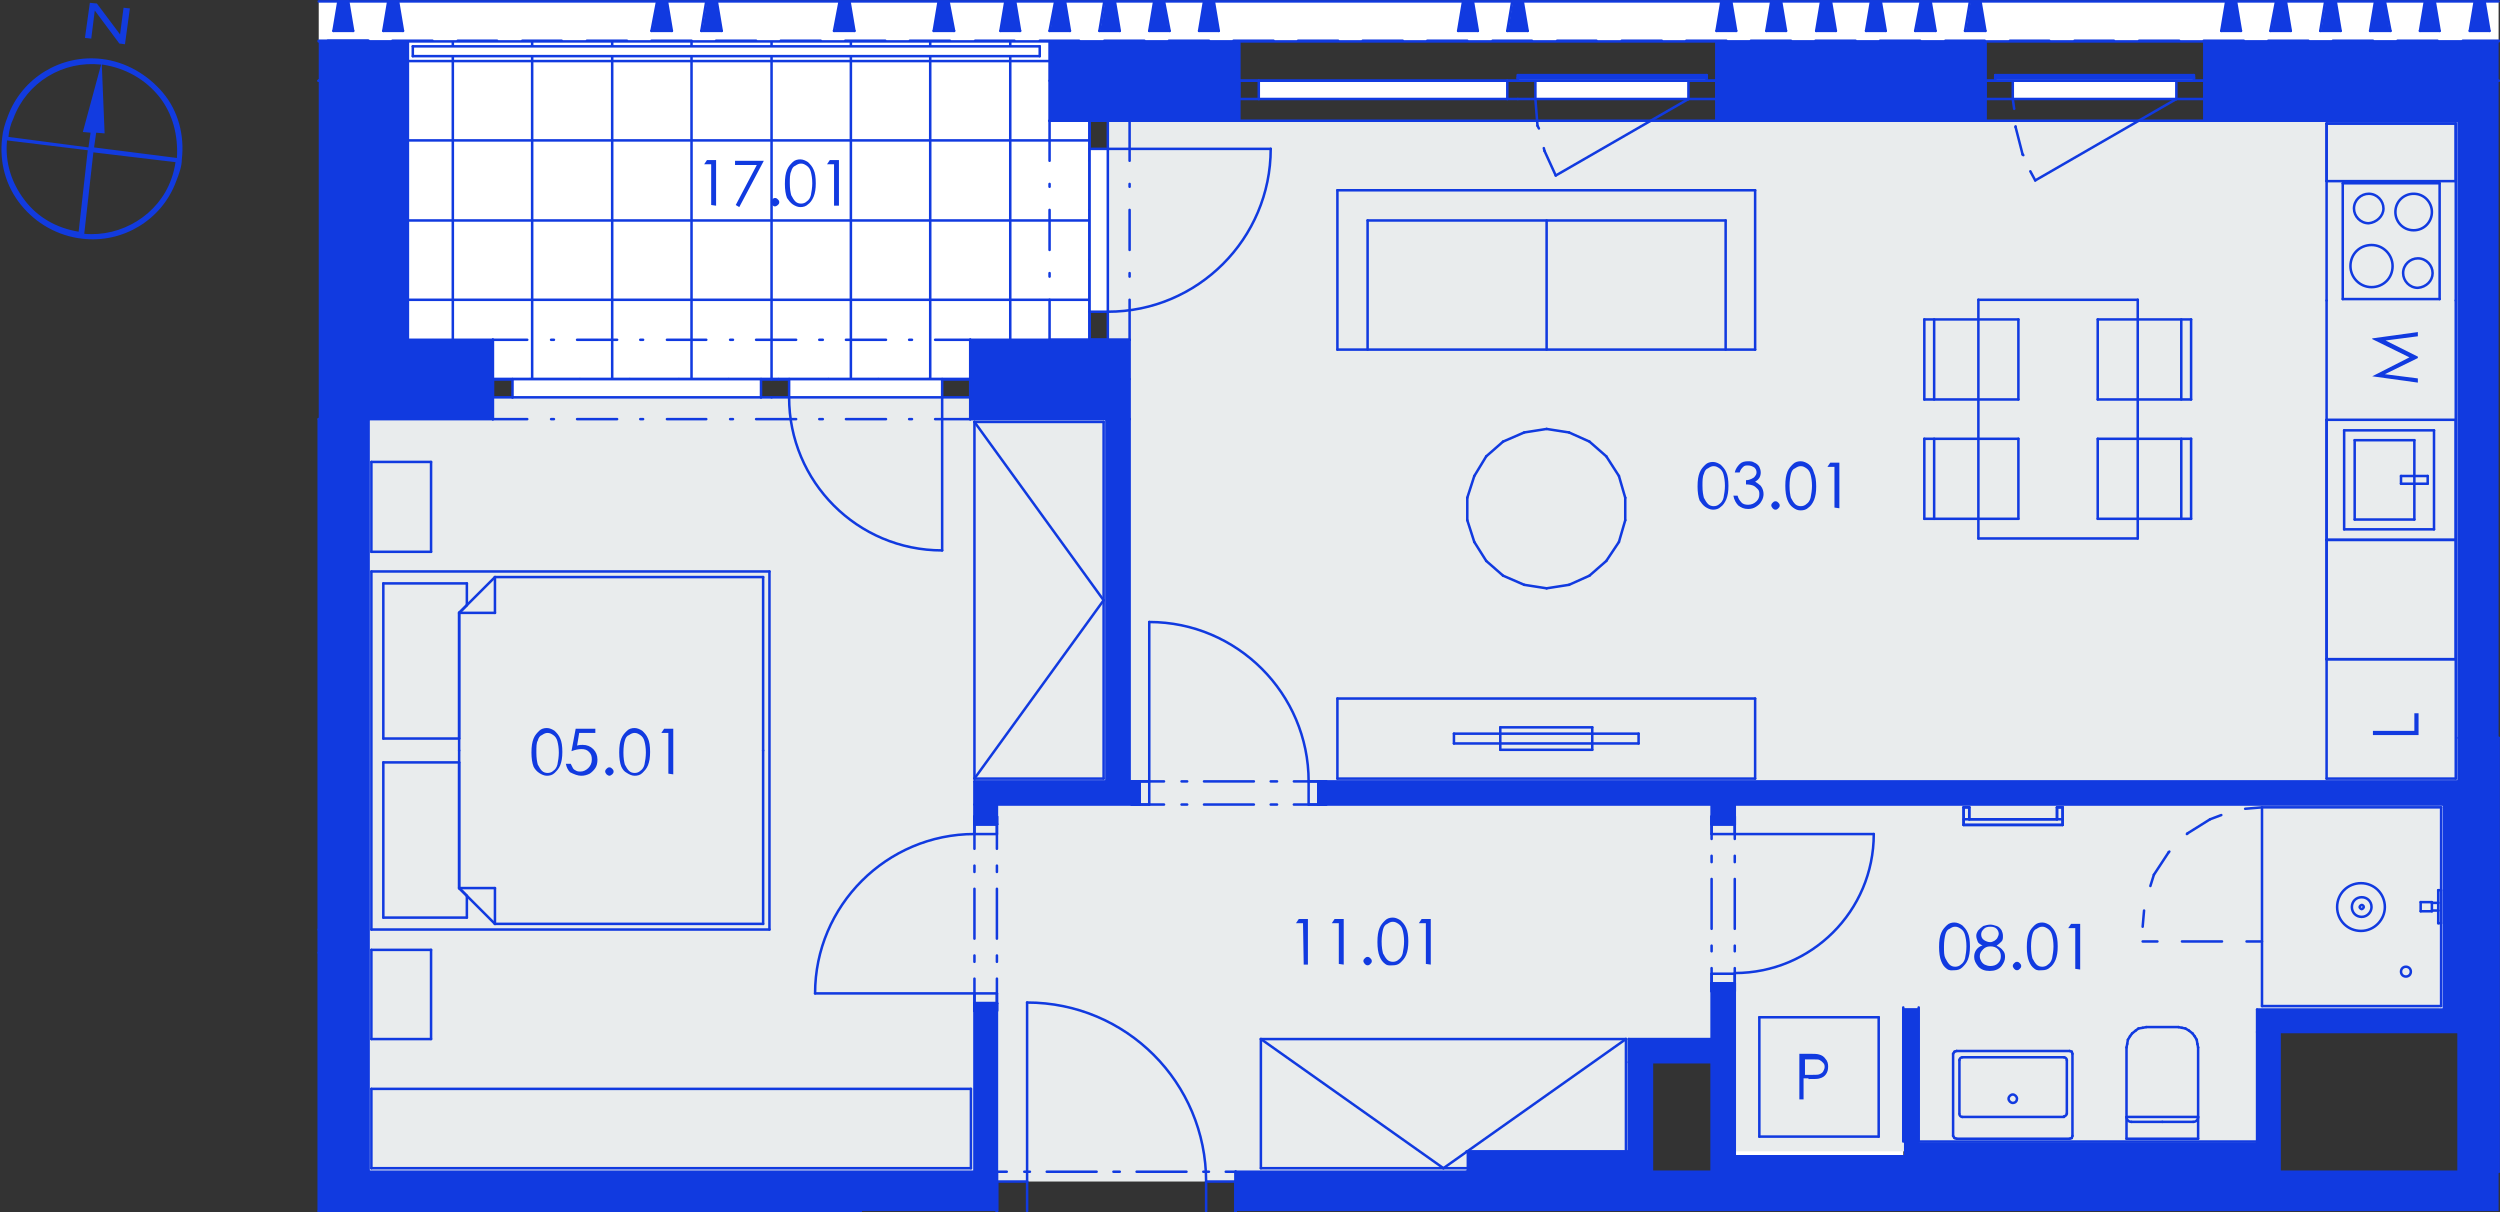 <?xml version="1.0" encoding="utf-8"?>
<!-- Generator: Adobe Illustrator 28.0.0, SVG Export Plug-In . SVG Version: 6.00 Build 0)  -->
<svg version="1.1" id="Layer_1" xmlns="http://www.w3.org/2000/svg" xmlns:xlink="http://www.w3.org/1999/xlink" x="0px" y="0px"
	 viewBox="0 0 356.1 172.7" style="enable-background:new 0 0 356.1 172.7;" xml:space="preserve">
<rect x="0" y="0" width="356.1" height="172.7" fill="#333333" stroke="none"/>
<style type="text/css">
	.st0{fill-rule:evenodd;clip-rule:evenodd;fill:#FFFFFF;}
	.st1{opacity:0.753;fill-rule:evenodd;clip-rule:evenodd;fill:#259B64;enable-background:new    ;}
	.st2{fill-rule:evenodd;clip-rule:evenodd;fill:#E9ECED;}
	.st3{fill:none;stroke:#113AE0;stroke-width:0.36;stroke-linecap:round;stroke-linejoin:round;stroke-miterlimit:10;}
	.st4{fill-rule:evenodd;clip-rule:evenodd;fill:#113AE0;}
	.st5{fill:#123BE0;}
</style>
<g>
	<polyline class="st0" points="45.4,132.4 45.4,59.7 45.4,132.4 45.4,132.4 	"/>
	<polyline class="st0" points="45.4,172.5 45.4,135.7 45.4,135.7 45.4,172.5 116.9,172.5 45.4,172.5 	"/>
	<polyline class="st0" points="157.8,48.4 157.8,17.2 350.2,17.2 350.2,105.1 350.2,111.3 160.9,111.3 160.9,48.4 157.8,48.4 	"/>
	<polyline class="st0" points="247.1,114.6 348.1,114.6 348.1,143.8 321.5,143.8 321.5,162.6 273.3,162.6 273.3,143.5 271.1,143.5 
		271.1,164.7 247.1,164.7 247.1,114.6 	"/>
	<polyline class="st0" points="52.5,59.7 70.2,59.7 70.2,56.6 138.2,56.6 138.2,59.7 157.6,59.7 157.6,111.3 138.8,111.3 
		138.8,166.9 52.5,166.9 52.5,59.7 	"/>
	<polyline class="st0" points="142,114.6 243.8,114.6 243.8,148 232,148 232,164 208.9,164 208.9,166.9 142,166.9 142,114.6 	"/>
	<polyline class="st0" points="149.5,8.7 149.5,48.4 58.1,48.4 58.1,8.7 149.5,8.7 	"/>
	<polyline class="st1" points="117.3,172.5 45.4,172.5 45.4,59.1 45.4,172.5 117.3,172.5 	"/>
	<polyline class="st2" points="52.5,59.7 70.2,59.7 70.2,56.6 138.2,56.6 138.2,59.7 160.9,59.7 160.9,48.4 157.8,48.4 157.8,17.2 
		350.2,17.2 350.2,111.3 347.4,111.3 347.4,143.8 321.5,143.8 321.5,164 247.1,164 247.1,148 232.3,148 232,166.9 176,166.9 
		176,168.3 142,168.3 142,166.9 52.5,166.9 52.5,59.7 	"/>
	<polyline class="st0" points="52.5,5.8 155.2,5.8 155.2,54 52.5,54 52.5,5.8 	"/>
	<g>
		<line class="st3" x1="52.5" y1="54" x2="155.2" y2="54"/>
		<line class="st3" x1="52.5" y1="42.7" x2="155.2" y2="42.7"/>
		<line class="st3" x1="52.5" y1="31.4" x2="155.2" y2="31.4"/>
		<line class="st3" x1="52.5" y1="20" x2="155.2" y2="20"/>
		<line class="st3" x1="52.5" y1="8.7" x2="155.2" y2="8.7"/>
		<line class="st3" x1="155.2" y1="54" x2="155.2" y2="5.8"/>
		<line class="st3" x1="143.9" y1="54" x2="143.9" y2="5.8"/>
		<line class="st3" x1="132.5" y1="54" x2="132.5" y2="5.8"/>
		<line class="st3" x1="121.2" y1="54" x2="121.2" y2="5.8"/>
		<line class="st3" x1="109.9" y1="54" x2="109.9" y2="5.8"/>
		<line class="st3" x1="98.5" y1="54" x2="98.5" y2="5.8"/>
		<line class="st3" x1="87.2" y1="54" x2="87.2" y2="5.8"/>
		<line class="st3" x1="75.8" y1="54" x2="75.8" y2="5.8"/>
		<line class="st3" x1="64.5" y1="54" x2="64.5" y2="5.8"/>
		<line class="st3" x1="53.2" y1="54" x2="53.2" y2="5.8"/>
	</g>
	<line class="st3" x1="52.5" y1="5.8" x2="52.5" y2="5.8"/>
	<line class="st3" x1="52.5" y1="8.7" x2="52.5" y2="8.7"/>
	<line class="st3" x1="52.5" y1="15.8" x2="52.5" y2="15.8"/>
	<line class="st3" x1="52.5" y1="22.9" x2="52.5" y2="22.9"/>
	<line class="st3" x1="52.5" y1="29.9" x2="52.5" y2="29.9"/>
	<line class="st3" x1="52.5" y1="37" x2="52.5" y2="37"/>
	<line class="st3" x1="52.5" y1="44.1" x2="52.5" y2="44.1"/>
	<line class="st3" x1="52.5" y1="51.2" x2="52.5" y2="51.2"/>
	<line class="st3" x1="52.5" y1="54" x2="52.5" y2="54"/>
	<line class="st3" x1="52.5" y1="54" x2="52.5" y2="54"/>
	<line class="st3" x1="54.2" y1="54" x2="54.2" y2="54"/>
	<line class="st3" x1="61.3" y1="54" x2="61.3" y2="54"/>
	<line class="st3" x1="68.4" y1="54" x2="68.4" y2="54"/>
	<line class="st3" x1="75.5" y1="54" x2="75.5" y2="54"/>
	<line class="st3" x1="82.6" y1="54" x2="82.6" y2="54"/>
	<line class="st3" x1="89.7" y1="54" x2="89.7" y2="54"/>
	<line class="st3" x1="96.7" y1="54" x2="96.7" y2="54"/>
	<line class="st3" x1="103.8" y1="54" x2="103.8" y2="54"/>
	<line class="st3" x1="110.9" y1="54" x2="110.9" y2="54"/>
	<line class="st3" x1="118" y1="54" x2="118" y2="54"/>
	<line class="st3" x1="125.1" y1="54" x2="125.1" y2="54"/>
	<line class="st3" x1="132.2" y1="54" x2="132.2" y2="54"/>
	<line class="st3" x1="139.3" y1="54" x2="139.3" y2="54"/>
	<line class="st3" x1="146.4" y1="54" x2="146.4" y2="54"/>
	<line class="st3" x1="153.4" y1="54" x2="153.4" y2="54"/>
	<line class="st3" x1="155.2" y1="54" x2="155.2" y2="54"/>
	<line class="st3" x1="155.2" y1="54" x2="155.2" y2="54"/>
	<line class="st3" x1="155.2" y1="51.2" x2="155.2" y2="51.2"/>
	<line class="st3" x1="155.2" y1="44.1" x2="155.2" y2="44.1"/>
	<line class="st3" x1="155.2" y1="37" x2="155.2" y2="37"/>
	<line class="st3" x1="155.2" y1="29.9" x2="155.2" y2="29.9"/>
	<line class="st3" x1="155.2" y1="22.9" x2="155.2" y2="22.9"/>
	<line class="st3" x1="155.2" y1="15.8" x2="155.2" y2="15.8"/>
	<line class="st3" x1="155.2" y1="8.7" x2="155.2" y2="8.7"/>
	<line class="st3" x1="155.2" y1="5.8" x2="155.2" y2="5.8"/>
	<line class="st3" x1="155.2" y1="5.8" x2="155.2" y2="5.8"/>
	<line class="st3" x1="153.4" y1="5.8" x2="153.4" y2="5.8"/>
	<line class="st3" x1="146.4" y1="5.8" x2="146.4" y2="5.8"/>
	<line class="st3" x1="139.3" y1="5.8" x2="139.3" y2="5.8"/>
	<line class="st3" x1="132.2" y1="5.8" x2="132.2" y2="5.8"/>
	<line class="st3" x1="125.1" y1="5.8" x2="125.1" y2="5.8"/>
	<line class="st3" x1="118" y1="5.8" x2="118" y2="5.8"/>
	<line class="st3" x1="110.9" y1="5.8" x2="110.9" y2="5.8"/>
	<line class="st3" x1="103.8" y1="5.8" x2="103.8" y2="5.8"/>
	<line class="st3" x1="96.7" y1="5.8" x2="96.7" y2="5.8"/>
	<line class="st3" x1="89.7" y1="5.8" x2="89.7" y2="5.8"/>
	<line class="st3" x1="82.6" y1="5.8" x2="82.6" y2="5.8"/>
	<line class="st3" x1="75.5" y1="5.8" x2="75.5" y2="5.8"/>
	<line class="st3" x1="68.4" y1="5.8" x2="68.4" y2="5.8"/>
	<line class="st3" x1="61.3" y1="5.8" x2="61.3" y2="5.8"/>
	<line class="st3" x1="54.2" y1="5.8" x2="54.2" y2="5.8"/>
	<line class="st3" x1="52.5" y1="5.8" x2="52.5" y2="5.8"/>
	<line class="st3" x1="45.4" y1="11.5" x2="52.5" y2="11.5"/>
	<line class="st3" x1="52.5" y1="11.5" x2="52.5" y2="54"/>
	<line class="st3" x1="52.5" y1="54" x2="155.2" y2="54"/>
	<line class="st3" x1="155.2" y1="54" x2="155.2" y2="11.5"/>
	<line class="st3" x1="155.2" y1="11.5" x2="355.9" y2="11.5"/>
	<line class="st3" x1="355.9" y1="166.9" x2="355.9" y2="105.1"/>
	<line class="st3" x1="355.9" y1="105.1" x2="355.9" y2="105.1"/>
	<line class="st3" x1="355.9" y1="166.9" x2="355.9" y2="166.9"/>
	<line class="st3" x1="350.2" y1="17.2" x2="350.2" y2="105.1"/>
	<line class="st3" x1="116.9" y1="172.5" x2="118.4" y2="172.5"/>
	<line class="st3" x1="118.4" y1="172.5" x2="122.6" y2="172.5"/>
	<line class="st3" x1="116.9" y1="172.5" x2="116.9" y2="172.5"/>
	<line class="st3" x1="118.4" y1="172.5" x2="118.4" y2="172.5"/>
	<line class="st3" x1="122.6" y1="172.5" x2="118.4" y2="172.5"/>
	<line class="st3" x1="118.4" y1="172.5" x2="122.6" y2="172.5"/>
	<line class="st3" x1="118.4" y1="172.5" x2="122.6" y2="172.5"/>
	<line class="st3" x1="116.9" y1="172.5" x2="118.4" y2="172.5"/>
	<line class="st3" x1="52.5" y1="172.5" x2="52.5" y2="166.9"/>
	<line class="st3" x1="142" y1="166.9" x2="142" y2="168.3"/>
	<line class="st3" x1="142" y1="168.3" x2="142" y2="172.5"/>
	<line class="st3" x1="176" y1="166.9" x2="176" y2="168.3"/>
	<line class="st3" x1="176" y1="168.3" x2="176" y2="172.5"/>
	<line class="st3" x1="350.2" y1="166.9" x2="176" y2="166.9"/>
	<line class="st3" x1="142" y1="166.9" x2="52.5" y2="166.9"/>
	<line class="st3" x1="52.5" y1="172.5" x2="116.9" y2="172.5"/>
	<line class="st3" x1="176" y1="166.9" x2="174.6" y2="166.9"/>
	<line class="st3" x1="172.2" y1="166.9" x2="171.4" y2="166.9"/>
	<line class="st3" x1="169" y1="166.9" x2="161.9" y2="166.9"/>
	<line class="st3" x1="159.5" y1="166.9" x2="158.6" y2="166.9"/>
	<line class="st3" x1="156.2" y1="166.9" x2="149.1" y2="166.9"/>
	<line class="st3" x1="146.7" y1="166.9" x2="145.9" y2="166.9"/>
	<line class="st3" x1="143.4" y1="166.9" x2="142" y2="166.9"/>
	<g>
		<path class="st3" d="M146.3,142.8c14.1,0,25.5,11.4,25.5,25.5"/>
	</g>
	<line class="st3" x1="171.8" y1="172.5" x2="171.8" y2="168.3"/>
	<line class="st3" x1="171.8" y1="168.3" x2="176" y2="168.3"/>
	<line class="st3" x1="176" y1="168.3" x2="176" y2="172.5"/>
	<line class="st3" x1="142" y1="168.3" x2="146.3" y2="168.3"/>
	<line class="st3" x1="146.3" y1="168.3" x2="146.3" y2="172.5"/>
	<line class="st3" x1="142" y1="172.5" x2="142" y2="168.3"/>
	<line class="st3" x1="146.3" y1="168.3" x2="146.3" y2="142.8"/>
	<line class="st3" x1="176" y1="168.3" x2="176" y2="172.5"/>
	<line class="st3" x1="176" y1="168.3" x2="176" y2="172.5"/>
	<line class="st3" x1="176" y1="166.9" x2="176" y2="168.3"/>
	<line class="st3" x1="142" y1="168.3" x2="142" y2="172.5"/>
	<line class="st3" x1="142" y1="168.3" x2="142" y2="172.5"/>
	<line class="st3" x1="142" y1="166.9" x2="142" y2="168.3"/>
	<line class="st3" x1="155.2" y1="11.5" x2="155.2" y2="17.2"/>
	<line class="st3" x1="149.5" y1="5.8" x2="149.5" y2="11.5"/>
	<line class="st3" x1="355.9" y1="11.5" x2="314" y2="11.5"/>
	<line class="st3" x1="282.8" y1="11.5" x2="244.5" y2="11.5"/>
	<line class="st3" x1="176.5" y1="11.5" x2="160.9" y2="11.5"/>
	<line class="st3" x1="160.9" y1="11.5" x2="155.2" y2="11.5"/>
	<line class="st3" x1="282.8" y1="14.1" x2="282.8" y2="17.2"/>
	<line class="st3" x1="282.8" y1="5.8" x2="282.8" y2="11.5"/>
	<line class="st3" x1="282.8" y1="11.5" x2="282.8" y2="14.1"/>
	<line class="st3" x1="314" y1="14.1" x2="314" y2="17.2"/>
	<line class="st3" x1="314" y1="5.8" x2="314" y2="11.5"/>
	<line class="st3" x1="314" y1="11.5" x2="314" y2="14.1"/>
	<line class="st3" x1="176.5" y1="14.1" x2="176.5" y2="17.2"/>
	<line class="st3" x1="176.5" y1="5.8" x2="176.5" y2="11.5"/>
	<line class="st3" x1="176.5" y1="11.5" x2="176.5" y2="14.1"/>
	<line class="st3" x1="244.5" y1="14.1" x2="244.5" y2="17.2"/>
	<line class="st3" x1="244.5" y1="5.8" x2="244.5" y2="11.5"/>
	<line class="st3" x1="244.5" y1="11.5" x2="244.5" y2="14.1"/>
	<line class="st3" x1="160.9" y1="17.2" x2="176.5" y2="17.2"/>
	<line class="st3" x1="244.5" y1="17.2" x2="282.8" y2="17.2"/>
	<line class="st3" x1="314" y1="17.2" x2="350.2" y2="17.2"/>
	<line class="st3" x1="355.9" y1="5.8" x2="314" y2="5.8"/>
	<line class="st3" x1="282.8" y1="5.8" x2="244.5" y2="5.8"/>
	<line class="st3" x1="176.5" y1="5.8" x2="149.5" y2="5.8"/>
	<line class="st3" x1="314" y1="5.8" x2="282.8" y2="5.8"/>
	<line class="st3" x1="314" y1="17.2" x2="282.8" y2="17.2"/>
	<polyline class="st0" points="310,14.1 310,11.5 286.7,11.5 286.7,14.1 310,14.1 	"/>
	<line class="st3" x1="314" y1="14.1" x2="310" y2="14.1"/>
	<line class="st3" x1="310" y1="14.1" x2="310" y2="11.5"/>
	<line class="st3" x1="310" y1="11.5" x2="314" y2="11.5"/>
	<line class="st3" x1="282.8" y1="11.5" x2="286.7" y2="11.5"/>
	<line class="st3" x1="286.7" y1="11.5" x2="286.7" y2="14.1"/>
	<line class="st3" x1="286.7" y1="14.1" x2="282.8" y2="14.1"/>
	<line class="st3" x1="310" y1="14.1" x2="286.7" y2="14.1"/>
	<line class="st3" x1="286.7" y1="11.5" x2="310" y2="11.5"/>
	<line class="st3" x1="310" y1="14.1" x2="289.9" y2="25.7"/>
	<line class="st3" x1="286.7" y1="14.1" x2="286.9" y2="15.5"/>
	<line class="st3" x1="287.1" y1="18" x2="287.1" y2="18.1"/>
	<line class="st3" x1="287.1" y1="18.1" x2="288.1" y2="22"/>
	<line class="st3" x1="288.1" y1="22" x2="288.2" y2="22.1"/>
	<line class="st3" x1="289.2" y1="24.4" x2="289.9" y2="25.7"/>
	<line class="st3" x1="314" y1="11.5" x2="314" y2="14.1"/>
	<line class="st3" x1="314" y1="11.5" x2="314" y2="14.1"/>
	<line class="st3" x1="314" y1="5.8" x2="314" y2="11.5"/>
	<line class="st3" x1="314" y1="14.1" x2="314" y2="17.2"/>
	<line class="st3" x1="282.8" y1="11.5" x2="282.8" y2="14.1"/>
	<line class="st3" x1="282.8" y1="11.5" x2="282.8" y2="14.1"/>
	<line class="st3" x1="282.8" y1="5.8" x2="282.8" y2="11.5"/>
	<line class="st3" x1="282.8" y1="14.1" x2="282.8" y2="17.2"/>
	<line class="st3" x1="244.5" y1="5.8" x2="176.5" y2="5.8"/>
	<line class="st3" x1="244.5" y1="17.2" x2="176.5" y2="17.2"/>
	<polyline class="st0" points="240.5,14.1 240.5,11.5 218.7,11.5 218.7,14.1 240.5,14.1 	"/>
	<polyline class="st0" points="214.7,14.1 214.7,11.5 179.3,11.5 179.3,14.1 214.7,14.1 	"/>
	<line class="st3" x1="244.5" y1="14.1" x2="240.5" y2="14.1"/>
	<line class="st3" x1="240.5" y1="14.1" x2="240.5" y2="11.5"/>
	<line class="st3" x1="240.5" y1="11.5" x2="244.5" y2="11.5"/>
	<line class="st3" x1="216.2" y1="11.5" x2="218.7" y2="11.5"/>
	<line class="st3" x1="218.7" y1="11.5" x2="218.7" y2="14.1"/>
	<line class="st3" x1="218.7" y1="14.1" x2="216.2" y2="14.1"/>
	<line class="st3" x1="240.5" y1="14.1" x2="218.7" y2="14.1"/>
	<line class="st3" x1="218.7" y1="11.5" x2="240.5" y2="11.5"/>
	<line class="st3" x1="240.5" y1="14.1" x2="221.6" y2="25"/>
	<line class="st3" x1="216.2" y1="14.1" x2="214.7" y2="14.1"/>
	<line class="st3" x1="214.7" y1="14.1" x2="214.7" y2="11.5"/>
	<line class="st3" x1="214.7" y1="11.5" x2="216.2" y2="11.5"/>
	<line class="st3" x1="176.5" y1="11.5" x2="179.3" y2="11.5"/>
	<line class="st3" x1="179.3" y1="11.5" x2="179.3" y2="14.1"/>
	<line class="st3" x1="179.3" y1="14.1" x2="176.5" y2="14.1"/>
	<line class="st3" x1="214.7" y1="14.1" x2="179.3" y2="14.1"/>
	<line class="st3" x1="179.3" y1="11.5" x2="214.7" y2="11.5"/>
	<line class="st3" x1="218.7" y1="14.1" x2="219" y2="17.9"/>
	<line class="st3" x1="219" y1="17.9" x2="219.2" y2="18.3"/>
	<line class="st3" x1="219.9" y1="21.1" x2="220" y2="21.5"/>
	<line class="st3" x1="220" y1="21.5" x2="221.6" y2="25"/>
	<line class="st3" x1="244.5" y1="11.5" x2="244.5" y2="14.1"/>
	<line class="st3" x1="244.5" y1="11.5" x2="244.5" y2="14.1"/>
	<line class="st3" x1="244.5" y1="5.8" x2="244.5" y2="11.5"/>
	<line class="st3" x1="244.5" y1="14.1" x2="244.5" y2="17.2"/>
	<line class="st3" x1="176.5" y1="11.5" x2="176.5" y2="14.1"/>
	<line class="st3" x1="176.5" y1="11.5" x2="176.5" y2="14.1"/>
	<line class="st3" x1="176.5" y1="5.8" x2="176.5" y2="11.5"/>
	<line class="st3" x1="176.5" y1="14.1" x2="176.5" y2="17.2"/>
	<line class="st3" x1="350.2" y1="105.1" x2="350.2" y2="166.9"/>
	<line class="st3" x1="52.5" y1="172.5" x2="52.5" y2="166.9"/>
	<line class="st3" x1="45.4" y1="172.5" x2="52.5" y2="172.5"/>
	<line class="st3" x1="45.4" y1="59.7" x2="45.4" y2="172.5"/>
	<line class="st3" x1="52.5" y1="166.9" x2="52.5" y2="59.7"/>
	<line class="st3" x1="51.7" y1="11.5" x2="45.4" y2="11.5"/>
	<line class="st3" x1="58.1" y1="5.8" x2="52.5" y2="5.8"/>
	<line class="st3" x1="52.5" y1="54" x2="58.1" y2="54"/>
	<line class="st3" x1="52.5" y1="54" x2="52.5" y2="53.4"/>
	<line class="st3" x1="52.5" y1="59.7" x2="52.5" y2="54"/>
	<line class="st3" x1="45.4" y1="59.7" x2="52.5" y2="59.7"/>
	<line class="st3" x1="52.5" y1="53.4" x2="52.5" y2="11.5"/>
	<line class="st3" x1="51.7" y1="11.5" x2="52.5" y2="11.5"/>
	<line class="st3" x1="58.1" y1="48.4" x2="58.1" y2="5.8"/>
	<line class="st3" x1="155.2" y1="54" x2="155.2" y2="48.4"/>
	<line class="st3" x1="160.9" y1="59.7" x2="160.9" y2="54"/>
	<line class="st3" x1="52.5" y1="54" x2="58.1" y2="54"/>
	<line class="st3" x1="155.2" y1="54" x2="138.2" y2="54"/>
	<line class="st3" x1="70.2" y1="54" x2="58.1" y2="54"/>
	<line class="st3" x1="52.5" y1="59.7" x2="52.5" y2="54"/>
	<line class="st3" x1="70.2" y1="56.6" x2="70.2" y2="59.7"/>
	<line class="st3" x1="70.2" y1="48.4" x2="70.2" y2="54"/>
	<line class="st3" x1="70.2" y1="54" x2="70.2" y2="56.6"/>
	<line class="st3" x1="138.2" y1="56.6" x2="138.2" y2="59.7"/>
	<line class="st3" x1="138.2" y1="48.4" x2="138.2" y2="54"/>
	<line class="st3" x1="138.2" y1="54" x2="138.2" y2="56.6"/>
	<line class="st3" x1="52.5" y1="59.7" x2="70.2" y2="59.7"/>
	<line class="st3" x1="138.2" y1="59.7" x2="160.9" y2="59.7"/>
	<line class="st3" x1="149.5" y1="48.4" x2="138.2" y2="48.4"/>
	<line class="st3" x1="70.2" y1="48.4" x2="58.1" y2="48.4"/>
	<line class="st3" x1="138.2" y1="48.4" x2="133.2" y2="48.4"/>
	<line class="st3" x1="129.9" y1="48.4" x2="129.5" y2="48.4"/>
	<line class="st3" x1="126.2" y1="48.4" x2="120.5" y2="48.4"/>
	<line class="st3" x1="117.2" y1="48.4" x2="116.7" y2="48.4"/>
	<line class="st3" x1="113.4" y1="48.4" x2="107.7" y2="48.4"/>
	<line class="st3" x1="104.4" y1="48.4" x2="104" y2="48.4"/>
	<line class="st3" x1="100.6" y1="48.4" x2="95" y2="48.4"/>
	<line class="st3" x1="91.6" y1="48.4" x2="91.2" y2="48.4"/>
	<line class="st3" x1="87.9" y1="48.4" x2="82.2" y2="48.4"/>
	<line class="st3" x1="78.9" y1="48.4" x2="78.5" y2="48.4"/>
	<line class="st3" x1="75.1" y1="48.4" x2="70.2" y2="48.4"/>
	<line class="st3" x1="138.2" y1="59.7" x2="133.2" y2="59.7"/>
	<line class="st3" x1="129.9" y1="59.7" x2="129.5" y2="59.7"/>
	<line class="st3" x1="126.2" y1="59.7" x2="120.5" y2="59.7"/>
	<line class="st3" x1="117.2" y1="59.7" x2="116.7" y2="59.7"/>
	<line class="st3" x1="113.4" y1="59.7" x2="107.7" y2="59.7"/>
	<line class="st3" x1="104.4" y1="59.7" x2="104" y2="59.7"/>
	<line class="st3" x1="100.6" y1="59.7" x2="95" y2="59.7"/>
	<line class="st3" x1="91.6" y1="59.7" x2="91.2" y2="59.7"/>
	<line class="st3" x1="87.9" y1="59.7" x2="82.2" y2="59.7"/>
	<line class="st3" x1="78.9" y1="59.7" x2="78.5" y2="59.7"/>
	<line class="st3" x1="75.1" y1="59.7" x2="70.2" y2="59.7"/>
	<polyline class="st0" points="134.2,56.6 134.2,54 112.4,54 112.4,56.6 134.2,56.6 	"/>
	<polyline class="st0" points="108.4,56.6 108.4,54 73,54 73,56.6 108.4,56.6 	"/>
	<line class="st3" x1="138.2" y1="56.6" x2="134.2" y2="56.6"/>
	<line class="st3" x1="134.2" y1="56.6" x2="134.2" y2="54"/>
	<line class="st3" x1="134.2" y1="54" x2="138.2" y2="54"/>
	<line class="st3" x1="109.9" y1="54" x2="112.4" y2="54"/>
	<line class="st3" x1="112.4" y1="54" x2="112.4" y2="56.6"/>
	<line class="st3" x1="112.4" y1="56.6" x2="109.9" y2="56.6"/>
	<line class="st3" x1="134.2" y1="56.6" x2="112.4" y2="56.6"/>
	<line class="st3" x1="112.4" y1="54" x2="134.2" y2="54"/>
	<line class="st3" x1="134.2" y1="56.6" x2="134.2" y2="78.4"/>
	<line class="st3" x1="109.9" y1="56.6" x2="108.4" y2="56.6"/>
	<line class="st3" x1="108.4" y1="56.6" x2="108.4" y2="54"/>
	<line class="st3" x1="108.4" y1="54" x2="109.9" y2="54"/>
	<line class="st3" x1="70.2" y1="54" x2="73" y2="54"/>
	<line class="st3" x1="73" y1="54" x2="73" y2="56.6"/>
	<line class="st3" x1="73" y1="56.6" x2="70.2" y2="56.6"/>
	<line class="st3" x1="108.4" y1="56.6" x2="73" y2="56.6"/>
	<line class="st3" x1="73" y1="54" x2="108.4" y2="54"/>
	<g>
		<path class="st3" d="M134.2,78.4c-12.1,0-21.8-9.8-21.8-21.8"/>
	</g>
	<line class="st3" x1="138.2" y1="54" x2="138.2" y2="56.6"/>
	<line class="st3" x1="138.2" y1="54" x2="138.2" y2="56.6"/>
	<line class="st3" x1="138.2" y1="48.4" x2="138.2" y2="54"/>
	<line class="st3" x1="138.2" y1="56.6" x2="138.2" y2="59.7"/>
	<line class="st3" x1="70.2" y1="54" x2="70.2" y2="56.6"/>
	<line class="st3" x1="70.2" y1="54" x2="70.2" y2="56.6"/>
	<line class="st3" x1="70.2" y1="48.4" x2="70.2" y2="54"/>
	<line class="st3" x1="70.2" y1="56.6" x2="70.2" y2="59.7"/>
	<line class="st3" x1="155.2" y1="54" x2="155.2" y2="48.4"/>
	<line class="st3" x1="155.2" y1="11.5" x2="155.2" y2="17.2"/>
	<line class="st3" x1="157.8" y1="48.4" x2="160.9" y2="48.4"/>
	<line class="st3" x1="149.5" y1="48.4" x2="155.2" y2="48.4"/>
	<line class="st3" x1="155.2" y1="48.4" x2="157.8" y2="48.4"/>
	<line class="st3" x1="157.8" y1="17.2" x2="160.9" y2="17.2"/>
	<line class="st3" x1="149.5" y1="17.2" x2="155.2" y2="17.2"/>
	<line class="st3" x1="155.2" y1="17.2" x2="157.8" y2="17.2"/>
	<line class="st3" x1="160.9" y1="54" x2="160.9" y2="48.4"/>
	<line class="st3" x1="149.5" y1="11.5" x2="149.5" y2="17.2"/>
	<line class="st3" x1="149.5" y1="17.2" x2="149.5" y2="22.9"/>
	<line class="st3" x1="149.5" y1="26.2" x2="149.5" y2="26.6"/>
	<line class="st3" x1="149.5" y1="29.9" x2="149.5" y2="35.6"/>
	<line class="st3" x1="149.5" y1="38.9" x2="149.5" y2="39.4"/>
	<line class="st3" x1="149.5" y1="42.7" x2="149.5" y2="48.4"/>
	<line class="st3" x1="160.9" y1="17.2" x2="160.9" y2="22.9"/>
	<line class="st3" x1="160.9" y1="26.2" x2="160.9" y2="26.6"/>
	<line class="st3" x1="160.9" y1="29.9" x2="160.9" y2="35.6"/>
	<line class="st3" x1="160.9" y1="38.9" x2="160.9" y2="39.4"/>
	<line class="st3" x1="160.9" y1="42.7" x2="160.9" y2="48.4"/>
	<polyline class="st0" points="157.8,21.2 155.2,21.2 155.2,44.4 157.8,44.4 157.8,21.2 	"/>
	<line class="st3" x1="157.8" y1="17.2" x2="157.8" y2="21.2"/>
	<line class="st3" x1="157.8" y1="21.2" x2="155.2" y2="21.2"/>
	<line class="st3" x1="155.2" y1="21.2" x2="155.2" y2="17.2"/>
	<line class="st3" x1="155.2" y1="48.4" x2="155.2" y2="44.4"/>
	<line class="st3" x1="155.2" y1="44.4" x2="157.8" y2="44.4"/>
	<line class="st3" x1="157.8" y1="44.4" x2="157.8" y2="48.4"/>
	<line class="st3" x1="157.8" y1="21.2" x2="157.8" y2="44.4"/>
	<line class="st3" x1="155.2" y1="44.4" x2="155.2" y2="21.2"/>
	<line class="st3" x1="157.8" y1="21.2" x2="181" y2="21.2"/>
	<g>
		<path class="st3" d="M181,21.2c0,12.8-10.4,23.2-23.2,23.2"/>
	</g>
	<line class="st3" x1="155.2" y1="17.2" x2="157.8" y2="17.2"/>
	<line class="st3" x1="155.2" y1="17.2" x2="157.8" y2="17.2"/>
	<line class="st3" x1="149.5" y1="17.2" x2="155.2" y2="17.2"/>
	<line class="st3" x1="157.8" y1="17.2" x2="160.9" y2="17.2"/>
	<line class="st3" x1="155.2" y1="48.4" x2="157.8" y2="48.4"/>
	<line class="st3" x1="155.2" y1="48.4" x2="157.8" y2="48.4"/>
	<line class="st3" x1="149.5" y1="48.4" x2="155.2" y2="48.4"/>
	<line class="st3" x1="157.8" y1="48.4" x2="160.9" y2="48.4"/>
	<line class="st3" x1="321.5" y1="143.8" x2="321.5" y2="147"/>
	<line class="st3" x1="350.2" y1="143.8" x2="321.5" y2="143.8"/>
	<line class="st3" x1="324.7" y1="147" x2="350.2" y2="147"/>
	<line class="st3" x1="321.5" y1="147" x2="321.5" y2="166.9"/>
	<line class="st3" x1="324.7" y1="166.9" x2="324.7" y2="147"/>
	<line class="st3" x1="321.5" y1="162.6" x2="273.3" y2="162.6"/>
	<line class="st3" x1="271.1" y1="166.9" x2="321.5" y2="166.9"/>
	<line class="st3" x1="271.1" y1="143.5" x2="271.1" y2="162.6"/>
	<line class="st3" x1="273.3" y1="162.6" x2="273.3" y2="143.5"/>
	<line class="st3" x1="138.8" y1="111.3" x2="138.8" y2="114.6"/>
	<line class="st3" x1="162.3" y1="114.6" x2="161.2" y2="114.6"/>
	<line class="st3" x1="162.3" y1="111.3" x2="161.2" y2="111.3"/>
	<line class="st3" x1="162.3" y1="111.3" x2="162.3" y2="114.6"/>
	<line class="st3" x1="187.8" y1="114.6" x2="188.9" y2="114.6"/>
	<line class="st3" x1="187.8" y1="111.3" x2="188.9" y2="111.3"/>
	<line class="st3" x1="187.8" y1="111.3" x2="187.8" y2="114.6"/>
	<line class="st3" x1="350.2" y1="111.3" x2="187.8" y2="111.3"/>
	<line class="st3" x1="162.3" y1="111.3" x2="160.9" y2="111.3"/>
	<line class="st3" x1="157.6" y1="111.3" x2="138.8" y2="111.3"/>
	<line class="st3" x1="142" y1="114.6" x2="162.3" y2="114.6"/>
	<line class="st3" x1="187.8" y1="114.6" x2="243.8" y2="114.6"/>
	<line class="st3" x1="247.1" y1="114.6" x2="350.2" y2="114.6"/>
	<line class="st3" x1="187.8" y1="111.3" x2="184.3" y2="111.3"/>
	<line class="st3" x1="181.9" y1="111.3" x2="181" y2="111.3"/>
	<line class="st3" x1="178.6" y1="111.3" x2="171.5" y2="111.3"/>
	<line class="st3" x1="169.1" y1="111.3" x2="168.3" y2="111.3"/>
	<line class="st3" x1="165.8" y1="111.3" x2="162.3" y2="111.3"/>
	<line class="st3" x1="187.8" y1="114.6" x2="184.3" y2="114.6"/>
	<line class="st3" x1="181.9" y1="114.6" x2="181" y2="114.6"/>
	<line class="st3" x1="178.6" y1="114.6" x2="171.5" y2="114.6"/>
	<line class="st3" x1="169.1" y1="114.6" x2="168.3" y2="114.6"/>
	<line class="st3" x1="165.8" y1="114.6" x2="162.3" y2="114.6"/>
	<g>
		<path class="st3" d="M163.7,88.6c12.5,0,22.7,10.2,22.7,22.7"/>
	</g>
	<line class="st3" x1="187.8" y1="114.6" x2="186.4" y2="114.6"/>
	<line class="st3" x1="186.4" y1="114.6" x2="186.4" y2="111.3"/>
	<line class="st3" x1="186.4" y1="111.3" x2="187.8" y2="111.3"/>
	<line class="st3" x1="187.8" y1="111.3" x2="187.8" y2="114.6"/>
	<line class="st3" x1="162.3" y1="111.3" x2="163.7" y2="111.3"/>
	<line class="st3" x1="163.7" y1="111.3" x2="163.7" y2="114.6"/>
	<line class="st3" x1="163.7" y1="114.6" x2="162.3" y2="114.6"/>
	<line class="st3" x1="162.3" y1="114.6" x2="162.3" y2="111.3"/>
	<line class="st3" x1="163.7" y1="111.3" x2="163.7" y2="88.6"/>
	<line class="st3" x1="187.8" y1="111.3" x2="187.8" y2="114.6"/>
	<line class="st3" x1="187.8" y1="111.3" x2="187.8" y2="114.6"/>
	<line class="st3" x1="187.8" y1="111.3" x2="188.9" y2="111.3"/>
	<line class="st3" x1="187.8" y1="111.3" x2="188.9" y2="111.3"/>
	<line class="st3" x1="187.8" y1="114.6" x2="188.9" y2="114.6"/>
	<line class="st3" x1="187.8" y1="114.6" x2="188.9" y2="114.6"/>
	<line class="st3" x1="162.3" y1="111.3" x2="162.3" y2="114.6"/>
	<line class="st3" x1="162.3" y1="111.3" x2="162.3" y2="114.6"/>
	<line class="st3" x1="162.3" y1="111.3" x2="161.2" y2="111.3"/>
	<line class="st3" x1="162.3" y1="111.3" x2="161.2" y2="111.3"/>
	<line class="st3" x1="162.3" y1="114.6" x2="161.2" y2="114.6"/>
	<line class="st3" x1="162.3" y1="114.6" x2="161.2" y2="114.6"/>
	<line class="st3" x1="243.8" y1="117.4" x2="243.8" y2="116.3"/>
	<line class="st3" x1="247.1" y1="117.4" x2="247.1" y2="116.3"/>
	<line class="st3" x1="247.1" y1="117.4" x2="243.8" y2="117.4"/>
	<line class="st3" x1="243.8" y1="140.1" x2="243.8" y2="141.2"/>
	<line class="st3" x1="247.1" y1="140.1" x2="247.1" y2="141.2"/>
	<line class="st3" x1="247.1" y1="140.1" x2="243.8" y2="140.1"/>
	<line class="st3" x1="243.8" y1="114.6" x2="243.8" y2="117.4"/>
	<line class="st3" x1="243.8" y1="140.1" x2="243.8" y2="148"/>
	<line class="st3" x1="243.8" y1="151.3" x2="243.8" y2="166.9"/>
	<line class="st3" x1="247.1" y1="166.9" x2="247.1" y2="140.1"/>
	<line class="st3" x1="247.1" y1="117.4" x2="247.1" y2="114.6"/>
	<line class="st3" x1="247.1" y1="140.1" x2="247.1" y2="137.9"/>
	<line class="st3" x1="247.1" y1="135.5" x2="247.1" y2="134.7"/>
	<line class="st3" x1="247.1" y1="132.3" x2="247.1" y2="125.2"/>
	<line class="st3" x1="247.1" y1="122.8" x2="247.1" y2="121.9"/>
	<line class="st3" x1="247.1" y1="119.5" x2="247.1" y2="117.4"/>
	<line class="st3" x1="243.8" y1="140.1" x2="243.8" y2="137.9"/>
	<line class="st3" x1="243.8" y1="135.5" x2="243.8" y2="134.7"/>
	<line class="st3" x1="243.8" y1="132.3" x2="243.8" y2="125.2"/>
	<line class="st3" x1="243.8" y1="122.8" x2="243.8" y2="121.9"/>
	<line class="st3" x1="243.8" y1="119.5" x2="243.8" y2="117.4"/>
	<g>
		<path class="st3" d="M266.9,118.8c0,11-8.9,19.8-19.8,19.8"/>
	</g>
	<line class="st3" x1="243.8" y1="140.1" x2="243.8" y2="138.7"/>
	<line class="st3" x1="243.8" y1="138.7" x2="247.1" y2="138.7"/>
	<line class="st3" x1="247.1" y1="138.7" x2="247.1" y2="140.1"/>
	<line class="st3" x1="247.1" y1="140.1" x2="243.8" y2="140.1"/>
	<line class="st3" x1="247.1" y1="117.4" x2="247.1" y2="118.8"/>
	<line class="st3" x1="247.1" y1="118.8" x2="243.8" y2="118.8"/>
	<line class="st3" x1="243.8" y1="118.8" x2="243.8" y2="117.4"/>
	<line class="st3" x1="243.8" y1="117.4" x2="247.1" y2="117.4"/>
	<line class="st3" x1="247.1" y1="118.8" x2="266.9" y2="118.8"/>
	<line class="st3" x1="247.1" y1="140.1" x2="243.8" y2="140.1"/>
	<line class="st3" x1="247.1" y1="140.1" x2="243.8" y2="140.1"/>
	<line class="st3" x1="247.1" y1="140.1" x2="247.1" y2="141.2"/>
	<line class="st3" x1="247.1" y1="140.1" x2="247.1" y2="141.2"/>
	<line class="st3" x1="243.8" y1="140.1" x2="243.8" y2="141.2"/>
	<line class="st3" x1="243.8" y1="140.1" x2="243.8" y2="141.2"/>
	<line class="st3" x1="247.1" y1="117.4" x2="243.8" y2="117.4"/>
	<line class="st3" x1="247.1" y1="117.4" x2="243.8" y2="117.4"/>
	<line class="st3" x1="247.1" y1="117.4" x2="247.1" y2="116.3"/>
	<line class="st3" x1="247.1" y1="117.4" x2="247.1" y2="116.3"/>
	<line class="st3" x1="243.8" y1="117.4" x2="243.8" y2="116.3"/>
	<line class="st3" x1="243.8" y1="117.4" x2="243.8" y2="116.3"/>
	<line class="st3" x1="350.2" y1="143.8" x2="350.2" y2="114.6"/>
	<line class="st3" x1="348.1" y1="114.6" x2="348.1" y2="143.8"/>
	<line class="st3" x1="157.6" y1="59.7" x2="157.6" y2="111.3"/>
	<line class="st3" x1="160.9" y1="111.3" x2="160.9" y2="59.7"/>
	<line class="st3" x1="232" y1="148" x2="232" y2="151.3"/>
	<line class="st3" x1="243.8" y1="148" x2="232" y2="148"/>
	<line class="st3" x1="235.3" y1="151.3" x2="243.8" y2="151.3"/>
	<line class="st3" x1="232" y1="151.3" x2="232" y2="166.9"/>
	<line class="st3" x1="235.3" y1="166.9" x2="235.3" y2="151.3"/>
	<line class="st3" x1="138.8" y1="142.9" x2="138.8" y2="144"/>
	<line class="st3" x1="142" y1="142.9" x2="142" y2="144"/>
	<line class="st3" x1="142" y1="142.9" x2="138.8" y2="142.9"/>
	<line class="st3" x1="138.8" y1="117.4" x2="138.8" y2="116.3"/>
	<line class="st3" x1="142" y1="117.4" x2="142" y2="116.3"/>
	<line class="st3" x1="142" y1="117.4" x2="138.8" y2="117.4"/>
	<line class="st3" x1="138.8" y1="114.6" x2="138.8" y2="117.4"/>
	<line class="st3" x1="138.8" y1="142.9" x2="138.8" y2="166.9"/>
	<line class="st3" x1="142" y1="166.9" x2="142" y2="142.9"/>
	<line class="st3" x1="142" y1="117.4" x2="142" y2="114.6"/>
	<line class="st3" x1="142" y1="117.4" x2="142" y2="120.9"/>
	<line class="st3" x1="142" y1="123.3" x2="142" y2="124.2"/>
	<line class="st3" x1="142" y1="126.6" x2="142" y2="133.7"/>
	<line class="st3" x1="142" y1="136.1" x2="142" y2="137"/>
	<line class="st3" x1="142" y1="139.4" x2="142" y2="142.9"/>
	<line class="st3" x1="138.8" y1="117.4" x2="138.8" y2="120.9"/>
	<line class="st3" x1="138.8" y1="123.3" x2="138.8" y2="124.2"/>
	<line class="st3" x1="138.8" y1="126.6" x2="138.8" y2="133.7"/>
	<line class="st3" x1="138.8" y1="136.1" x2="138.8" y2="137"/>
	<line class="st3" x1="138.8" y1="139.4" x2="138.8" y2="142.9"/>
	<g>
		<path class="st3" d="M116.1,141.5c0-12.5,10.2-22.7,22.7-22.7"/>
	</g>
	<line class="st3" x1="142" y1="117.4" x2="142" y2="118.8"/>
	<line class="st3" x1="142" y1="118.8" x2="138.8" y2="118.8"/>
	<line class="st3" x1="138.8" y1="118.8" x2="138.8" y2="117.4"/>
	<line class="st3" x1="138.8" y1="117.4" x2="142" y2="117.4"/>
	<line class="st3" x1="138.8" y1="142.9" x2="138.8" y2="141.5"/>
	<line class="st3" x1="138.8" y1="141.5" x2="142" y2="141.5"/>
	<line class="st3" x1="142" y1="141.5" x2="142" y2="142.9"/>
	<line class="st3" x1="142" y1="142.9" x2="138.8" y2="142.9"/>
	<line class="st3" x1="138.8" y1="141.5" x2="116.1" y2="141.5"/>
	<line class="st3" x1="142" y1="117.4" x2="138.8" y2="117.4"/>
	<line class="st3" x1="142" y1="117.4" x2="138.8" y2="117.4"/>
	<line class="st3" x1="142" y1="117.4" x2="142" y2="116.3"/>
	<line class="st3" x1="142" y1="117.4" x2="142" y2="116.3"/>
	<line class="st3" x1="138.8" y1="117.4" x2="138.8" y2="116.3"/>
	<line class="st3" x1="138.8" y1="117.4" x2="138.8" y2="116.3"/>
	<line class="st3" x1="142" y1="142.9" x2="138.8" y2="142.9"/>
	<line class="st3" x1="142" y1="142.9" x2="138.8" y2="142.9"/>
	<line class="st3" x1="142" y1="142.9" x2="142" y2="144"/>
	<line class="st3" x1="142" y1="142.9" x2="142" y2="144"/>
	<line class="st3" x1="138.8" y1="142.9" x2="138.8" y2="144"/>
	<line class="st3" x1="138.8" y1="142.9" x2="138.8" y2="144"/>
	<line class="st3" x1="271.1" y1="164.7" x2="247.1" y2="164.7"/>
	<line class="st3" x1="247.1" y1="166.9" x2="271.1" y2="166.9"/>
	<polyline class="st0" points="355.9,5.9 45.4,5.9 45.4,0.2 355.9,0.2 355.9,5.9 	"/>
	<line class="st3" x1="45.4" y1="5.9" x2="355.9" y2="5.9"/>
	<line class="st3" x1="355.9" y1="0.2" x2="45.4" y2="0.2"/>
	<line class="st3" x1="51.7" y1="11.5" x2="52.5" y2="11.5"/>
	<line class="st3" x1="51.7" y1="11.5" x2="45.4" y2="11.5"/>
	<line class="st3" x1="52.5" y1="5.8" x2="45.4" y2="5.8"/>
	<line class="st3" x1="45.4" y1="132.4" x2="45.4" y2="132.4"/>
	<line class="st3" x1="45.4" y1="135.7" x2="45.4" y2="135.7"/>
	<line class="st3" x1="352.5" y1="0.2" x2="351.8" y2="4.4"/>
	<line class="st3" x1="351.8" y1="4.4" x2="354.6" y2="4.4"/>
	<line class="st3" x1="354.6" y1="4.4" x2="353.9" y2="0.2"/>
	<line class="st3" x1="353.9" y1="0.2" x2="352.5" y2="0.2"/>
	<line class="st3" x1="345.4" y1="0.2" x2="344.7" y2="4.4"/>
	<line class="st3" x1="344.7" y1="4.4" x2="347.5" y2="4.4"/>
	<line class="st3" x1="347.5" y1="4.4" x2="346.8" y2="0.2"/>
	<line class="st3" x1="346.8" y1="0.2" x2="345.4" y2="0.2"/>
	<line class="st3" x1="338.3" y1="0.2" x2="337.6" y2="4.4"/>
	<line class="st3" x1="337.6" y1="4.4" x2="340.5" y2="4.4"/>
	<line class="st3" x1="340.5" y1="4.4" x2="339.7" y2="0.2"/>
	<line class="st3" x1="339.7" y1="0.2" x2="338.3" y2="0.2"/>
	<line class="st3" x1="331.2" y1="0.2" x2="330.5" y2="4.4"/>
	<line class="st3" x1="330.5" y1="4.4" x2="333.4" y2="4.4"/>
	<line class="st3" x1="333.4" y1="4.4" x2="332.7" y2="0.2"/>
	<line class="st3" x1="332.7" y1="0.2" x2="331.2" y2="0.2"/>
	<line class="st3" x1="324.2" y1="0.2" x2="323.4" y2="4.4"/>
	<line class="st3" x1="323.4" y1="4.4" x2="326.3" y2="4.4"/>
	<line class="st3" x1="326.3" y1="4.4" x2="325.6" y2="0.2"/>
	<line class="st3" x1="325.6" y1="0.2" x2="324.2" y2="0.2"/>
	<line class="st3" x1="171.5" y1="0.2" x2="170.8" y2="4.4"/>
	<line class="st3" x1="170.8" y1="4.4" x2="173.6" y2="4.4"/>
	<line class="st3" x1="173.6" y1="4.4" x2="172.9" y2="0.2"/>
	<line class="st3" x1="172.9" y1="0.2" x2="171.5" y2="0.2"/>
	<line class="st3" x1="164.4" y1="0.2" x2="163.7" y2="4.4"/>
	<line class="st3" x1="163.7" y1="4.4" x2="166.6" y2="4.4"/>
	<line class="st3" x1="166.6" y1="4.4" x2="165.8" y2="0.2"/>
	<line class="st3" x1="165.8" y1="0.2" x2="164.4" y2="0.2"/>
	<line class="st3" x1="157.3" y1="0.2" x2="156.6" y2="4.4"/>
	<line class="st3" x1="156.6" y1="4.4" x2="159.5" y2="4.4"/>
	<line class="st3" x1="159.5" y1="4.4" x2="158.8" y2="0.2"/>
	<line class="st3" x1="158.8" y1="0.2" x2="157.3" y2="0.2"/>
	<line class="st3" x1="150.3" y1="0.2" x2="149.5" y2="4.4"/>
	<line class="st3" x1="149.5" y1="4.4" x2="152.4" y2="4.4"/>
	<line class="st3" x1="152.4" y1="4.4" x2="151.7" y2="0.2"/>
	<line class="st3" x1="151.7" y1="0.2" x2="150.3" y2="0.2"/>
	<line class="st3" x1="280.6" y1="0.2" x2="279.9" y2="4.4"/>
	<line class="st3" x1="279.9" y1="4.4" x2="282.8" y2="4.4"/>
	<line class="st3" x1="282.8" y1="4.4" x2="282.1" y2="0.2"/>
	<line class="st3" x1="282.1" y1="0.2" x2="280.6" y2="0.2"/>
	<line class="st3" x1="273.6" y1="0.2" x2="272.8" y2="4.4"/>
	<line class="st3" x1="272.8" y1="4.4" x2="275.7" y2="4.4"/>
	<line class="st3" x1="275.7" y1="4.4" x2="275" y2="0.2"/>
	<line class="st3" x1="275" y1="0.2" x2="273.6" y2="0.2"/>
	<line class="st3" x1="245.2" y1="0.2" x2="244.5" y2="4.4"/>
	<line class="st3" x1="244.5" y1="4.4" x2="247.3" y2="4.4"/>
	<line class="st3" x1="247.3" y1="4.4" x2="246.6" y2="0.2"/>
	<line class="st3" x1="246.6" y1="0.2" x2="245.2" y2="0.2"/>
	<line class="st3" x1="215.4" y1="0.2" x2="214.7" y2="4.4"/>
	<line class="st3" x1="214.7" y1="4.4" x2="217.6" y2="4.4"/>
	<line class="st3" x1="217.6" y1="4.4" x2="216.9" y2="0.2"/>
	<line class="st3" x1="216.9" y1="0.2" x2="215.4" y2="0.2"/>
	<line class="st3" x1="317.1" y1="0.2" x2="316.4" y2="4.4"/>
	<line class="st3" x1="316.4" y1="4.4" x2="319.2" y2="4.4"/>
	<line class="st3" x1="319.2" y1="4.4" x2="318.5" y2="0.2"/>
	<line class="st3" x1="318.5" y1="0.2" x2="317.1" y2="0.2"/>
	<line class="st3" x1="266.5" y1="0.2" x2="265.8" y2="4.4"/>
	<line class="st3" x1="265.8" y1="4.4" x2="268.6" y2="4.4"/>
	<line class="st3" x1="268.6" y1="4.4" x2="267.9" y2="0.2"/>
	<line class="st3" x1="267.9" y1="0.2" x2="266.5" y2="0.2"/>
	<line class="st3" x1="55.3" y1="0.2" x2="54.6" y2="4.4"/>
	<line class="st3" x1="54.6" y1="4.4" x2="57.4" y2="4.4"/>
	<line class="st3" x1="57.4" y1="4.4" x2="56.7" y2="0.2"/>
	<line class="st3" x1="56.7" y1="0.2" x2="55.3" y2="0.2"/>
	<line class="st3" x1="48.2" y1="0.2" x2="47.5" y2="4.4"/>
	<line class="st3" x1="47.5" y1="4.4" x2="50.3" y2="4.4"/>
	<line class="st3" x1="50.3" y1="4.4" x2="49.6" y2="0.2"/>
	<line class="st3" x1="49.6" y1="0.2" x2="48.2" y2="0.2"/>
	<line class="st3" x1="100.6" y1="0.2" x2="99.9" y2="4.4"/>
	<line class="st3" x1="99.9" y1="4.4" x2="102.8" y2="4.4"/>
	<line class="st3" x1="102.8" y1="4.4" x2="102.1" y2="0.2"/>
	<line class="st3" x1="102.1" y1="0.2" x2="100.6" y2="0.2"/>
	<line class="st3" x1="93.6" y1="0.2" x2="92.8" y2="4.4"/>
	<line class="st3" x1="92.8" y1="4.4" x2="95.7" y2="4.4"/>
	<line class="st3" x1="95.7" y1="4.4" x2="95" y2="0.2"/>
	<line class="st3" x1="95" y1="0.2" x2="93.6" y2="0.2"/>
	<line class="st3" x1="143.2" y1="0.2" x2="142.5" y2="4.4"/>
	<line class="st3" x1="142.5" y1="4.4" x2="145.3" y2="4.4"/>
	<line class="st3" x1="145.3" y1="4.4" x2="144.6" y2="0.2"/>
	<line class="st3" x1="144.6" y1="0.2" x2="143.2" y2="0.2"/>
	<line class="st3" x1="208.4" y1="0.2" x2="207.7" y2="4.4"/>
	<line class="st3" x1="207.7" y1="4.4" x2="210.5" y2="4.4"/>
	<line class="st3" x1="210.5" y1="4.4" x2="209.8" y2="0.2"/>
	<line class="st3" x1="209.8" y1="0.2" x2="208.4" y2="0.2"/>
	<line class="st3" x1="133.7" y1="0.2" x2="133" y2="4.4"/>
	<line class="st3" x1="133" y1="4.4" x2="135.9" y2="4.4"/>
	<line class="st3" x1="135.9" y1="4.4" x2="135.1" y2="0.2"/>
	<line class="st3" x1="135.1" y1="0.2" x2="133.7" y2="0.2"/>
	<line class="st3" x1="119.6" y1="0.2" x2="118.8" y2="4.4"/>
	<line class="st3" x1="118.8" y1="4.4" x2="121.7" y2="4.4"/>
	<line class="st3" x1="121.7" y1="4.4" x2="121" y2="0.2"/>
	<line class="st3" x1="121" y1="0.2" x2="119.6" y2="0.2"/>
	<line class="st3" x1="259.4" y1="0.2" x2="258.7" y2="4.4"/>
	<line class="st3" x1="258.7" y1="4.4" x2="261.5" y2="4.4"/>
	<line class="st3" x1="261.5" y1="4.4" x2="260.8" y2="0.2"/>
	<line class="st3" x1="260.8" y1="0.2" x2="259.4" y2="0.2"/>
	<line class="st3" x1="252.3" y1="0.2" x2="251.6" y2="4.4"/>
	<line class="st3" x1="251.6" y1="4.4" x2="254.4" y2="4.4"/>
	<line class="st3" x1="254.4" y1="4.4" x2="253.7" y2="0.2"/>
	<line class="st3" x1="253.7" y1="0.2" x2="252.3" y2="0.2"/>
	<polyline class="st0" points="58.8,6.6 58.8,8 148.1,8 148.1,6.6 58.8,6.6 	"/>
	<line class="st3" x1="58.8" y1="6.6" x2="58.8" y2="8"/>
	<line class="st3" x1="58.8" y1="8" x2="148.1" y2="8"/>
	<line class="st3" x1="148.1" y1="8" x2="148.1" y2="6.6"/>
	<line class="st3" x1="148.1" y1="6.6" x2="58.8" y2="6.6"/>
	<line class="st3" x1="231.6" y1="148" x2="179.6" y2="148"/>
	<line class="st3" x1="179.6" y1="148" x2="179.6" y2="166.4"/>
	<line class="st3" x1="179.6" y1="166.4" x2="231.6" y2="166.4"/>
	<line class="st3" x1="231.6" y1="166.4" x2="231.6" y2="148"/>
	<line class="st3" x1="179.6" y1="148" x2="205.6" y2="166.4"/>
	<line class="st3" x1="205.6" y1="166.4" x2="231.6" y2="148"/>
	<line class="st3" x1="61.4" y1="148" x2="61.4" y2="135.3"/>
	<line class="st3" x1="61.4" y1="135.3" x2="52.9" y2="135.3"/>
	<line class="st3" x1="52.9" y1="135.3" x2="52.9" y2="148"/>
	<line class="st3" x1="52.9" y1="148" x2="61.4" y2="148"/>
	<line class="st3" x1="61.4" y1="78.6" x2="61.4" y2="65.8"/>
	<line class="st3" x1="61.4" y1="65.8" x2="52.9" y2="65.8"/>
	<line class="st3" x1="52.9" y1="65.8" x2="52.9" y2="78.6"/>
	<line class="st3" x1="52.9" y1="78.6" x2="61.4" y2="78.6"/>
	<line class="st3" x1="65.4" y1="87.3" x2="66.5" y2="86.2"/>
	<line class="st3" x1="66.5" y1="86.2" x2="66.5" y2="83.1"/>
	<line class="st3" x1="66.5" y1="83.1" x2="54.6" y2="83.1"/>
	<line class="st3" x1="54.6" y1="83.1" x2="54.6" y2="105.2"/>
	<line class="st3" x1="54.6" y1="105.2" x2="65.4" y2="105.2"/>
	<line class="st3" x1="65.4" y1="105.2" x2="65.4" y2="87.3"/>
	<line class="st3" x1="65.4" y1="108.6" x2="54.6" y2="108.6"/>
	<line class="st3" x1="54.6" y1="108.6" x2="54.6" y2="130.7"/>
	<line class="st3" x1="54.6" y1="130.7" x2="66.5" y2="130.7"/>
	<line class="st3" x1="66.5" y1="130.7" x2="66.5" y2="127.6"/>
	<line class="st3" x1="66.5" y1="127.6" x2="65.4" y2="126.5"/>
	<line class="st3" x1="65.4" y1="126.5" x2="65.4" y2="108.6"/>
	<line class="st3" x1="108.7" y1="106.9" x2="108.7" y2="82.2"/>
	<line class="st3" x1="108.7" y1="82.2" x2="70.5" y2="82.2"/>
	<line class="st3" x1="70.5" y1="82.2" x2="65.4" y2="87.3"/>
	<line class="st3" x1="65.4" y1="87.3" x2="65.4" y2="106.9"/>
	<line class="st3" x1="70.5" y1="82.2" x2="70.5" y2="87.3"/>
	<line class="st3" x1="65.4" y1="87.3" x2="70.5" y2="87.3"/>
	<line class="st3" x1="65.4" y1="106.9" x2="65.4" y2="126.5"/>
	<line class="st3" x1="65.4" y1="126.5" x2="70.5" y2="131.6"/>
	<line class="st3" x1="70.5" y1="131.6" x2="108.7" y2="131.6"/>
	<line class="st3" x1="108.7" y1="131.6" x2="108.7" y2="106.9"/>
	<line class="st3" x1="70.5" y1="131.6" x2="70.5" y2="126.5"/>
	<line class="st3" x1="65.4" y1="126.5" x2="70.5" y2="126.5"/>
	<line class="st3" x1="109.6" y1="132.4" x2="109.6" y2="81.4"/>
	<line class="st3" x1="109.6" y1="81.4" x2="52.9" y2="81.4"/>
	<line class="st3" x1="52.9" y1="81.4" x2="52.9" y2="132.4"/>
	<line class="st3" x1="52.9" y1="132.4" x2="109.6" y2="132.4"/>
	<line class="st3" x1="190.5" y1="99.5" x2="250" y2="99.5"/>
	<line class="st3" x1="250" y1="99.5" x2="250" y2="110.9"/>
	<line class="st3" x1="250" y1="110.9" x2="190.5" y2="110.9"/>
	<line class="st3" x1="190.5" y1="110.9" x2="190.5" y2="99.5"/>
	<line class="st3" x1="347.7" y1="143.3" x2="322.2" y2="143.3"/>
	<line class="st3" x1="322.2" y1="143.3" x2="322.2" y2="115"/>
	<line class="st3" x1="322.2" y1="115" x2="347.7" y2="115"/>
	<line class="st3" x1="347.7" y1="115" x2="347.7" y2="143.3"/>
	<g>
		<path class="st3" d="M343.4,138.4c0-0.4-0.3-0.7-0.7-0.7c-0.4,0-0.7,0.3-0.7,0.7s0.3,0.7,0.7,0.7
			C343.1,139.1,343.4,138.8,343.4,138.4"/>
	</g>
	<line class="st3" x1="347.7" y1="131.5" x2="347.3" y2="131.5"/>
	<line class="st3" x1="347.3" y1="131.5" x2="347.3" y2="129.7"/>
	<line class="st3" x1="347.3" y1="129.7" x2="346.4" y2="129.7"/>
	<line class="st3" x1="346.4" y1="129.7" x2="346.4" y2="129.8"/>
	<line class="st3" x1="346.4" y1="129.8" x2="344.8" y2="129.8"/>
	<line class="st3" x1="344.8" y1="129.8" x2="344.8" y2="128.5"/>
	<line class="st3" x1="344.8" y1="128.5" x2="346.4" y2="128.5"/>
	<line class="st3" x1="346.4" y1="128.5" x2="346.4" y2="128.6"/>
	<line class="st3" x1="346.4" y1="128.6" x2="347.3" y2="128.6"/>
	<line class="st3" x1="347.3" y1="128.6" x2="347.3" y2="126.8"/>
	<line class="st3" x1="347.3" y1="126.8" x2="347.7" y2="126.8"/>
	<line class="st3" x1="347.7" y1="126.8" x2="347.7" y2="131.5"/>
	<line class="st3" x1="347.3" y1="129.7" x2="347.3" y2="128.6"/>
	<line class="st3" x1="346.4" y1="129.7" x2="346.4" y2="128.6"/>
	<g>
		<path class="st3" d="M339.7,129.2c0-1.9-1.5-3.4-3.4-3.4s-3.4,1.5-3.4,3.4c0,1.9,1.5,3.4,3.4,3.4S339.7,131,339.7,129.2"/>
	</g>
	<g>
		<path class="st3" d="M337.8,129.2c0-0.8-0.6-1.4-1.4-1.4s-1.4,0.6-1.4,1.4s0.6,1.4,1.4,1.4S337.8,129.9,337.8,129.2"/>
	</g>
	<g>
		<path class="st3" d="M336.7,129.2c0-0.2-0.2-0.3-0.3-0.3s-0.3,0.2-0.3,0.3s0.2,0.3,0.3,0.3S336.7,129.3,336.7,129.2"/>
	</g>
	<line class="st3" x1="278.7" y1="162.2" x2="294.8" y2="162.2"/>
	<line class="st3" x1="294.8" y1="162.2" x2="295.1" y2="162.1"/>
	<line class="st3" x1="295.1" y1="162.1" x2="295.2" y2="161.8"/>
	<line class="st3" x1="295.2" y1="161.8" x2="295.2" y2="150.1"/>
	<line class="st3" x1="295.2" y1="150.1" x2="295.1" y2="149.8"/>
	<line class="st3" x1="295.1" y1="149.8" x2="294.8" y2="149.7"/>
	<line class="st3" x1="294.8" y1="149.7" x2="278.7" y2="149.7"/>
	<line class="st3" x1="278.7" y1="149.7" x2="278.4" y2="149.8"/>
	<line class="st3" x1="278.4" y1="149.8" x2="278.2" y2="150.1"/>
	<line class="st3" x1="278.2" y1="150.1" x2="278.2" y2="161.8"/>
	<line class="st3" x1="278.2" y1="161.8" x2="278.4" y2="162.1"/>
	<line class="st3" x1="278.4" y1="162.1" x2="278.7" y2="162.2"/>
	<line class="st3" x1="279.5" y1="159.1" x2="294" y2="159.1"/>
	<line class="st3" x1="294.4" y1="158.6" x2="294.4" y2="151"/>
	<line class="st3" x1="294" y1="150.6" x2="279.5" y2="150.6"/>
	<line class="st3" x1="279.1" y1="151" x2="279.1" y2="158.6"/>
	<g>
		<path class="st3" d="M294.4,158.6c0,0.2-0.2,0.4-0.4,0.4"/>
	</g>
	<g>
		<path class="st3" d="M294,150.6c0.2,0,0.4,0.2,0.4,0.4"/>
	</g>
	<g>
		<path class="st3" d="M279.1,151c0-0.2,0.2-0.4,0.4-0.4"/>
	</g>
	<g>
		<path class="st3" d="M279.5,159.1c-0.2,0-0.4-0.2-0.4-0.4"/>
	</g>
	<g>
		<path class="st3" d="M287.3,156.5c0-0.3-0.3-0.6-0.6-0.6c-0.3,0-0.6,0.3-0.6,0.6s0.3,0.6,0.6,0.6
			C287.1,157.1,287.3,156.8,287.3,156.5"/>
	</g>
	<line class="st3" x1="267.6" y1="161.9" x2="267.6" y2="144.9"/>
	<line class="st3" x1="267.6" y1="144.9" x2="250.6" y2="144.9"/>
	<line class="st3" x1="250.6" y1="144.9" x2="250.6" y2="161.9"/>
	<line class="st3" x1="250.6" y1="161.9" x2="267.6" y2="161.9"/>
	<line class="st3" x1="279.7" y1="115" x2="279.7" y2="117.5"/>
	<line class="st3" x1="279.7" y1="117.5" x2="293.8" y2="117.5"/>
	<line class="st3" x1="293.8" y1="117.5" x2="293.8" y2="115"/>
	<line class="st3" x1="293.8" y1="115" x2="293" y2="115"/>
	<line class="st3" x1="293" y1="115" x2="293" y2="116.7"/>
	<line class="st3" x1="293" y1="116.7" x2="280.5" y2="116.7"/>
	<line class="st3" x1="280.5" y1="116.7" x2="280.5" y2="115"/>
	<line class="st3" x1="280.5" y1="115" x2="279.7" y2="115"/>
	<line class="st3" x1="279.7" y1="115" x2="279.7" y2="117.5"/>
	<line class="st3" x1="293.8" y1="115" x2="293.8" y2="117.5"/>
	<line class="st3" x1="280.5" y1="115" x2="280.5" y2="116.7"/>
	<line class="st3" x1="293" y1="115" x2="293" y2="116.7"/>
	<line class="st3" x1="279.7" y1="117.5" x2="293.8" y2="117.5"/>
	<line class="st3" x1="279.7" y1="116.7" x2="293.8" y2="116.7"/>
	<line class="st3" x1="279.7" y1="115" x2="280.5" y2="115"/>
	<line class="st3" x1="293" y1="115" x2="293.8" y2="115"/>
	<line class="st3" x1="305.7" y1="146.3" x2="305.2" y2="146.4"/>
	<line class="st3" x1="305.2" y1="146.4" x2="304.6" y2="146.5"/>
	<line class="st3" x1="304.6" y1="146.5" x2="304.2" y2="146.8"/>
	<line class="st3" x1="304.2" y1="146.8" x2="303.7" y2="147.2"/>
	<line class="st3" x1="303.7" y1="147.2" x2="303.4" y2="147.6"/>
	<line class="st3" x1="303.4" y1="147.6" x2="303.1" y2="148.1"/>
	<line class="st3" x1="303.1" y1="148.1" x2="303" y2="148.7"/>
	<line class="st3" x1="303" y1="148.7" x2="302.9" y2="149.2"/>
	<line class="st3" x1="302.9" y1="149.2" x2="302.9" y2="162.2"/>
	<line class="st3" x1="302.9" y1="162.2" x2="313.1" y2="162.2"/>
	<line class="st3" x1="313.1" y1="162.2" x2="313.1" y2="149.2"/>
	<line class="st3" x1="313.1" y1="149.2" x2="313" y2="148.7"/>
	<line class="st3" x1="313" y1="148.7" x2="312.9" y2="148.1"/>
	<line class="st3" x1="312.9" y1="148.1" x2="312.6" y2="147.6"/>
	<line class="st3" x1="312.6" y1="147.6" x2="312.3" y2="147.2"/>
	<line class="st3" x1="312.3" y1="147.2" x2="311.8" y2="146.8"/>
	<line class="st3" x1="311.8" y1="146.8" x2="311.3" y2="146.5"/>
	<line class="st3" x1="311.3" y1="146.5" x2="310.8" y2="146.4"/>
	<line class="st3" x1="310.8" y1="146.4" x2="310.3" y2="146.3"/>
	<line class="st3" x1="310.3" y1="146.3" x2="305.7" y2="146.3"/>
	<line class="st3" x1="308" y1="159.8" x2="312.4" y2="159.8"/>
	<line class="st3" x1="313.1" y1="159.1" x2="302.9" y2="159.1"/>
	<line class="st3" x1="303.6" y1="159.8" x2="308" y2="159.8"/>
	<g>
		<path class="st3" d="M313.1,159.1c0,0.4-0.3,0.7-0.7,0.7"/>
	</g>
	<g>
		<path class="st3" d="M303.6,159.8c-0.4,0-0.7-0.3-0.7-0.7"/>
	</g>
	<line class="st3" x1="250" y1="49.8" x2="190.5" y2="49.8"/>
	<line class="st3" x1="190.5" y1="49.8" x2="190.5" y2="27.1"/>
	<line class="st3" x1="190.5" y1="27.1" x2="250" y2="27.1"/>
	<line class="st3" x1="250" y1="27.1" x2="250" y2="49.8"/>
	<line class="st3" x1="245.8" y1="49.8" x2="245.8" y2="31.4"/>
	<line class="st3" x1="194.8" y1="49.8" x2="194.8" y2="31.4"/>
	<line class="st3" x1="245.8" y1="31.4" x2="194.8" y2="31.4"/>
	<line class="st3" x1="220.3" y1="49.8" x2="220.3" y2="31.4"/>
	<line class="st3" x1="213.7" y1="103.6" x2="226.8" y2="103.6"/>
	<line class="st3" x1="226.8" y1="103.6" x2="226.8" y2="106.8"/>
	<line class="st3" x1="226.8" y1="106.8" x2="213.7" y2="106.8"/>
	<line class="st3" x1="213.7" y1="106.8" x2="213.7" y2="103.6"/>
	<line class="st3" x1="207.1" y1="104.5" x2="233.4" y2="104.5"/>
	<line class="st3" x1="233.4" y1="104.5" x2="233.4" y2="105.9"/>
	<line class="st3" x1="233.4" y1="105.9" x2="207.1" y2="105.9"/>
	<line class="st3" x1="207.1" y1="105.9" x2="207.1" y2="104.5"/>
	<line class="st3" x1="220.3" y1="61.1" x2="223.5" y2="61.6"/>
	<line class="st3" x1="223.5" y1="61.6" x2="226.4" y2="62.9"/>
	<line class="st3" x1="226.4" y1="62.9" x2="228.8" y2="65"/>
	<line class="st3" x1="228.8" y1="65" x2="230.6" y2="67.8"/>
	<line class="st3" x1="230.6" y1="67.8" x2="231.5" y2="70.9"/>
	<line class="st3" x1="231.5" y1="70.9" x2="231.5" y2="74.1"/>
	<line class="st3" x1="231.5" y1="74.1" x2="230.6" y2="77.2"/>
	<line class="st3" x1="230.6" y1="77.2" x2="228.8" y2="79.9"/>
	<line class="st3" x1="228.8" y1="79.9" x2="226.4" y2="82"/>
	<line class="st3" x1="226.4" y1="82" x2="223.5" y2="83.3"/>
	<line class="st3" x1="223.5" y1="83.3" x2="220.3" y2="83.8"/>
	<line class="st3" x1="220.3" y1="83.8" x2="217.1" y2="83.3"/>
	<line class="st3" x1="217.1" y1="83.3" x2="214.1" y2="82"/>
	<line class="st3" x1="214.1" y1="82" x2="211.7" y2="79.9"/>
	<line class="st3" x1="211.7" y1="79.9" x2="210" y2="77.2"/>
	<line class="st3" x1="210" y1="77.2" x2="209" y2="74.1"/>
	<line class="st3" x1="209" y1="74.1" x2="209" y2="70.9"/>
	<line class="st3" x1="209" y1="70.9" x2="210" y2="67.8"/>
	<line class="st3" x1="210" y1="67.8" x2="211.7" y2="65"/>
	<line class="st3" x1="211.7" y1="65" x2="214.1" y2="62.9"/>
	<line class="st3" x1="214.1" y1="62.9" x2="217.1" y2="61.6"/>
	<line class="st3" x1="217.1" y1="61.6" x2="220.3" y2="61.1"/>
	<line class="st3" x1="333.9" y1="75.4" x2="333.9" y2="61.3"/>
	<line class="st3" x1="333.9" y1="61.3" x2="346.7" y2="61.3"/>
	<line class="st3" x1="346.7" y1="61.3" x2="346.7" y2="75.4"/>
	<line class="st3" x1="346.7" y1="75.4" x2="333.9" y2="75.4"/>
	<line class="st3" x1="331.4" y1="76.9" x2="331.4" y2="59.8"/>
	<line class="st3" x1="331.4" y1="59.8" x2="349.8" y2="59.8"/>
	<line class="st3" x1="349.8" y1="59.8" x2="349.8" y2="76.9"/>
	<line class="st3" x1="349.8" y1="76.9" x2="331.4" y2="76.9"/>
	<line class="st3" x1="331.4" y1="76.9" x2="331.4" y2="59.8"/>
	<line class="st3" x1="349.8" y1="59.8" x2="349.8" y2="76.9"/>
	<line class="st3" x1="335.4" y1="74" x2="335.4" y2="62.7"/>
	<line class="st3" x1="335.4" y1="62.7" x2="343.9" y2="62.7"/>
	<line class="st3" x1="343.9" y1="62.7" x2="343.9" y2="74"/>
	<line class="st3" x1="343.9" y1="74" x2="335.4" y2="74"/>
	<line class="st3" x1="342" y1="68.9" x2="342" y2="67.8"/>
	<line class="st3" x1="342" y1="67.8" x2="345.8" y2="67.8"/>
	<line class="st3" x1="345.8" y1="67.8" x2="345.8" y2="68.9"/>
	<line class="st3" x1="345.8" y1="68.9" x2="342" y2="68.9"/>
	<line class="st3" x1="333.7" y1="42.6" x2="333.7" y2="26.1"/>
	<line class="st3" x1="333.7" y1="26.1" x2="347.5" y2="26.1"/>
	<line class="st3" x1="347.5" y1="26.1" x2="347.5" y2="42.6"/>
	<line class="st3" x1="347.5" y1="42.6" x2="333.7" y2="42.6"/>
	<g>
		<path class="st3" d="M346.5,38.9c0-1.1-0.9-2.1-2.1-2.1c-1.1,0-2.1,0.9-2.1,2.1c0,1.1,0.9,2.1,2.1,2.1
			C345.6,40.9,346.5,40,346.5,38.9"/>
	</g>
	<g>
		<path class="st3" d="M340.8,37.9c0-1.6-1.3-3-3-3s-3,1.3-3,3c0,1.6,1.3,3,3,3S340.8,39.6,340.8,37.9"/>
	</g>
	<g>
		<path class="st3" d="M346.4,30.2c0-1.4-1.1-2.6-2.6-2.6c-1.4,0-2.6,1.1-2.6,2.6c0,1.4,1.1,2.6,2.6,2.6S346.4,31.6,346.4,30.2"/>
	</g>
	<g>
		<path class="st3" d="M339.5,29.7c0-1.1-0.9-2.1-2.1-2.1c-1.1,0-2.1,0.9-2.1,2.1c0,1.1,0.9,2.1,2.1,2.1
			C338.5,31.7,339.5,30.8,339.5,29.7"/>
	</g>
	<line class="st3" x1="331.4" y1="42.8" x2="331.4" y2="25.8"/>
	<line class="st3" x1="349.8" y1="42.8" x2="349.8" y2="25.8"/>
	<line class="st3" x1="331.4" y1="59.8" x2="331.4" y2="42.8"/>
	<line class="st3" x1="349.8" y1="59.8" x2="349.8" y2="42.8"/>
	<line class="st3" x1="331.4" y1="93.9" x2="331.4" y2="76.9"/>
	<line class="st3" x1="331.4" y1="76.9" x2="349.8" y2="76.9"/>
	<line class="st3" x1="349.8" y1="76.9" x2="349.8" y2="93.9"/>
	<line class="st3" x1="349.8" y1="93.9" x2="331.4" y2="93.9"/>
	<line class="st3" x1="331.4" y1="93.9" x2="331.4" y2="76.9"/>
	<line class="st3" x1="349.8" y1="76.9" x2="349.8" y2="93.9"/>
	<line class="st3" x1="331.4" y1="110.9" x2="331.4" y2="93.9"/>
	<line class="st3" x1="331.4" y1="93.9" x2="349.8" y2="93.9"/>
	<line class="st3" x1="349.8" y1="93.9" x2="349.8" y2="110.9"/>
	<line class="st3" x1="349.8" y1="110.9" x2="331.4" y2="110.9"/>
	<line class="st3" x1="138.8" y1="60.1" x2="138.8" y2="110.9"/>
	<line class="st3" x1="138.8" y1="110.9" x2="157.2" y2="110.9"/>
	<line class="st3" x1="157.2" y1="110.9" x2="157.2" y2="60.1"/>
	<line class="st3" x1="157.2" y1="60.1" x2="138.8" y2="60.1"/>
	<line class="st3" x1="138.8" y1="110.9" x2="157.2" y2="85.5"/>
	<line class="st3" x1="157.2" y1="85.5" x2="138.8" y2="60.1"/>
	<line class="st3" x1="331.4" y1="25.8" x2="331.4" y2="17.6"/>
	<line class="st3" x1="331.4" y1="17.6" x2="349.8" y2="17.6"/>
	<line class="st3" x1="349.8" y1="17.6" x2="349.8" y2="25.8"/>
	<line class="st3" x1="349.8" y1="25.8" x2="331.4" y2="25.8"/>
	<line class="st3" x1="331.4" y1="25.8" x2="331.4" y2="17.6"/>
	<line class="st3" x1="331.4" y1="17.6" x2="349.8" y2="17.6"/>
	<line class="st3" x1="349.8" y1="17.6" x2="349.8" y2="25.8"/>
	<line class="st3" x1="298.8" y1="45.5" x2="298.8" y2="56.9"/>
	<line class="st3" x1="298.8" y1="56.9" x2="312.1" y2="56.9"/>
	<line class="st3" x1="312.1" y1="56.9" x2="312.1" y2="45.5"/>
	<line class="st3" x1="312.1" y1="45.5" x2="298.8" y2="45.5"/>
	<line class="st3" x1="298.8" y1="62.5" x2="298.8" y2="73.9"/>
	<line class="st3" x1="298.8" y1="73.9" x2="312.1" y2="73.9"/>
	<line class="st3" x1="312.1" y1="73.9" x2="312.1" y2="62.5"/>
	<line class="st3" x1="312.1" y1="62.5" x2="298.8" y2="62.5"/>
	<line class="st3" x1="287.5" y1="45.5" x2="287.5" y2="56.9"/>
	<line class="st3" x1="287.5" y1="56.9" x2="274.1" y2="56.9"/>
	<line class="st3" x1="274.1" y1="56.9" x2="274.1" y2="45.5"/>
	<line class="st3" x1="274.1" y1="45.5" x2="287.5" y2="45.5"/>
	<line class="st3" x1="287.5" y1="62.5" x2="287.5" y2="73.9"/>
	<line class="st3" x1="287.5" y1="73.9" x2="274.1" y2="73.9"/>
	<line class="st3" x1="274.1" y1="73.9" x2="274.1" y2="62.5"/>
	<line class="st3" x1="274.1" y1="62.5" x2="287.5" y2="62.5"/>
	<line class="st3" x1="281.8" y1="42.7" x2="281.8" y2="76.7"/>
	<line class="st3" x1="281.8" y1="76.7" x2="304.5" y2="76.7"/>
	<line class="st3" x1="304.5" y1="76.7" x2="304.5" y2="42.7"/>
	<line class="st3" x1="304.5" y1="42.7" x2="281.8" y2="42.7"/>
	<line class="st3" x1="310.7" y1="45.5" x2="310.7" y2="56.9"/>
	<line class="st3" x1="310.7" y1="62.5" x2="310.7" y2="73.9"/>
	<line class="st3" x1="275.5" y1="45.5" x2="275.5" y2="56.9"/>
	<line class="st3" x1="275.5" y1="62.5" x2="275.5" y2="73.9"/>
	<line class="st3" x1="138.3" y1="155.1" x2="52.9" y2="155.1"/>
	<line class="st3" x1="52.9" y1="155.1" x2="52.9" y2="166.4"/>
	<line class="st3" x1="52.9" y1="166.4" x2="138.3" y2="166.4"/>
	<line class="st3" x1="138.3" y1="166.4" x2="138.3" y2="155.1"/>
	<line class="st3" x1="322.2" y1="134.1" x2="320" y2="134.1"/>
	<line class="st3" x1="316.5" y1="134.1" x2="310.8" y2="134.1"/>
	<line class="st3" x1="307.3" y1="134.1" x2="305.2" y2="134.1"/>
	<line class="st3" x1="46.7" y1="5.8" x2="52.4" y2="5.8"/>
	<line class="st3" x1="55.9" y1="5.8" x2="61.6" y2="5.8"/>
	<line class="st3" x1="65.2" y1="5.8" x2="70.8" y2="5.8"/>
	<line class="st3" x1="74.4" y1="5.8" x2="80" y2="5.8"/>
	<line class="st3" x1="83.6" y1="5.8" x2="89.3" y2="5.8"/>
	<line class="st3" x1="92.8" y1="5.8" x2="98.5" y2="5.8"/>
	<line class="st3" x1="102" y1="5.8" x2="107.7" y2="5.8"/>
	<line class="st3" x1="111.2" y1="5.8" x2="116.9" y2="5.8"/>
	<line class="st3" x1="120.4" y1="5.8" x2="126.1" y2="5.8"/>
	<line class="st3" x1="129.6" y1="5.8" x2="135.3" y2="5.8"/>
	<line class="st3" x1="138.9" y1="5.8" x2="144.5" y2="5.8"/>
	<line class="st3" x1="148.1" y1="5.8" x2="153.7" y2="5.8"/>
	<line class="st3" x1="157.3" y1="5.8" x2="163" y2="5.8"/>
	<line class="st3" x1="166.5" y1="5.8" x2="172.2" y2="5.8"/>
	<line class="st3" x1="175.7" y1="5.8" x2="181.4" y2="5.8"/>
	<line class="st3" x1="184.9" y1="5.8" x2="190.6" y2="5.8"/>
	<line class="st3" x1="194.1" y1="5.8" x2="199.8" y2="5.8"/>
	<line class="st3" x1="203.3" y1="5.8" x2="209" y2="5.8"/>
	<line class="st3" x1="212.6" y1="5.8" x2="218.2" y2="5.8"/>
	<line class="st3" x1="221.8" y1="5.8" x2="227.4" y2="5.8"/>
	<line class="st3" x1="231" y1="5.8" x2="236.7" y2="5.8"/>
	<line class="st3" x1="240.2" y1="5.8" x2="245.9" y2="5.8"/>
	<line class="st3" x1="249.4" y1="5.8" x2="255.1" y2="5.8"/>
	<line class="st3" x1="258.6" y1="5.8" x2="264.3" y2="5.8"/>
	<line class="st3" x1="267.8" y1="5.8" x2="273.5" y2="5.8"/>
	<line class="st3" x1="277.1" y1="5.8" x2="282.7" y2="5.8"/>
	<line class="st3" x1="286.3" y1="5.8" x2="291.9" y2="5.8"/>
	<line class="st3" x1="295.5" y1="5.8" x2="301.1" y2="5.8"/>
	<line class="st3" x1="304.7" y1="5.8" x2="310.4" y2="5.8"/>
	<line class="st3" x1="313.9" y1="5.8" x2="319.6" y2="5.8"/>
	<line class="st3" x1="323.1" y1="5.8" x2="328.8" y2="5.8"/>
	<line class="st3" x1="332.3" y1="5.8" x2="338" y2="5.8"/>
	<line class="st3" x1="341.5" y1="5.8" x2="347.2" y2="5.8"/>
	<line class="st3" x1="350.8" y1="5.8" x2="355.9" y2="5.8"/>
	<line class="st3" x1="305.2" y1="132" x2="305.4" y2="129.7"/>
	<line class="st3" x1="306.3" y1="126.2" x2="306.8" y2="124.6"/>
	<line class="st3" x1="306.8" y1="124.6" x2="308.9" y2="121.4"/>
	<line class="st3" x1="308.9" y1="121.4" x2="309" y2="121.3"/>
	<line class="st3" x1="311.5" y1="118.8" x2="311.6" y2="118.7"/>
	<line class="st3" x1="311.6" y1="118.7" x2="314.8" y2="116.7"/>
	<line class="st3" x1="314.8" y1="116.7" x2="316.4" y2="116.1"/>
	<line class="st3" x1="319.8" y1="115.2" x2="322.2" y2="115"/>
	<path class="st4" d="M160.9,17.2h15.6v-5.7V5.8h-21.3h-5.7v5.7v5.7h5.7H160.9z M314,5.8v5.7v5.7h36.3v82.2v5.7v6.2H187.8v3.3h56
		v2.8h3.3v-2.8h101.1v29.2h-23.4h-3.3v3.3v15.6h-48.2v-19.1h-2.1v19.1v2.1h-24.1v-24.7h-3.3v7.9h-8.5H232v3.3V164h-23.1v2.8H176v5.7
		h179.9v-5.6v-61.8v-5.7V17.2v-5.7V5.8H314z M243.8,166.9h-8.5v-15.6h8.5V166.9z M350.2,166.9h-25.5V147h25.5V166.9z M282.8,11.5
		V5.8h-38.3v5.7v5.7h38.3V11.5z M160.9,59.7V54v-5.7h-5.7h-5.7h-11.3V54v5.7h17h2.4v51.6H142h-3.3v3.3v2.8h3.3v-2.8h20.3v-3.3h-1.4
		L160.9,59.7L160.9,59.7z M138.8,166.9H52.5V59.7h17.7V54v-5.7h-12V11.5V5.8h-5.7h-7.1v5.7v5.7v42.5v72.7l0,0v3.3l0,0v36.8h7.1h70.2
		h19.4v-5.7v-24h-3.3L138.8,166.9L138.8,166.9z M353.9,0.2h-1.4l-0.7,4.3h2.8L353.9,0.2z M346.8,0.2h-1.4l-0.7,4.3h2.8L346.8,0.2z
		 M339.7,0.2h-1.4l-0.7,4.3h2.8L339.7,0.2z M332.7,0.2h-1.4l-0.7,4.3h2.8L332.7,0.2z M325.6,0.2h-1.4l-0.7,4.3h2.8L325.6,0.2z
		 M172.9,0.2h-1.4l-0.7,4.3h2.8L172.9,0.2z M165.8,0.2h-1.4l-0.7,4.3h2.8L165.8,0.2z M158.8,0.2h-1.4l-0.7,4.3h2.8L158.8,0.2z
		 M151.7,0.2h-1.4l-0.7,4.3h2.8L151.7,0.2z M282.1,0.2h-1.4L280,4.5h2.8L282.1,0.2z M275,0.2h-1.4l-0.7,4.3h2.8L275,0.2z M246.6,0.2
		h-1.4l-0.7,4.3h2.8L246.6,0.2z M216.9,0.2h-1.4l-0.7,4.3h2.8L216.9,0.2z M318.5,0.2h-1.4l-0.7,4.3h2.8L318.5,0.2z M267.9,0.2h-1.4
		l-0.7,4.3h2.8L267.9,0.2z M56.7,0.2h-1.4l-0.7,4.3h2.8L56.7,0.2z M49.6,0.2h-1.4l-0.7,4.3h2.8L49.6,0.2z M102.1,0.2h-1.4L100,4.5
		h2.8L102.1,0.2z M95,0.2h-1.4l-0.7,4.3h2.8L95,0.2z M144.6,0.2h-1.4l-0.7,4.3h2.8L144.6,0.2z M209.8,0.2h-1.4l-0.7,4.3h2.8
		L209.8,0.2z M135.1,0.2h-1.4L133,4.4h2.8L135.1,0.2z M121,0.2h-1.4l-0.7,4.3h2.8L121,0.2z M260.8,0.2h-1.4l-0.7,4.3h2.8L260.8,0.2z
		 M253.7,0.2h-1.4l-0.7,4.3h2.8L253.7,0.2z M257.6,153.7c0.8,0,1.4,0,1.6-0.1c0.4-0.1,0.7-0.3,0.9-0.6c0.2-0.3,0.3-0.6,0.3-1.1
		c0-0.4-0.1-0.8-0.4-1.1c-0.2-0.3-0.5-0.5-0.9-0.6c-0.3-0.1-0.8-0.1-1.5-0.1h-1.3v6.5h0.6v-3h0.7V153.7z M257.2,150.9h1.1
		c0.4,0,0.8,0,0.9,0.1c0.2,0.1,0.3,0.2,0.5,0.4s0.2,0.4,0.2,0.6c0,0.2-0.1,0.4-0.2,0.6s-0.3,0.3-0.5,0.4c-0.2,0.1-0.5,0.1-1,0.1
		h-1.1v-2.2H257.2z M337.9,53.6l6.5,0.9v-0.6l-4.7-0.6l4.7-2.3v-0.2l-4.6-2.3l4.6-0.6v-0.6l-6.5,0.9v0.1l5.3,2.6L337.9,53.6
		L337.9,53.6z M343.9,104.1H338v0.6h6.5v-3.1h-0.6V104.1z M95.9,110.3v-6.5h-1.3l-0.4,0.6h1v5.8L95.9,110.3L95.9,110.3z M89.3,110.1
		c0.3,0.2,0.7,0.4,1.1,0.4s0.8-0.1,1.1-0.4s0.6-0.6,0.8-1.1s0.3-1.1,0.3-1.9s-0.1-1.5-0.3-1.9c-0.2-0.5-0.5-0.8-0.8-1.1
		c-0.3-0.2-0.7-0.4-1.1-0.4s-0.8,0.1-1.1,0.4s-0.6,0.6-0.8,1.1c-0.2,0.5-0.3,1.1-0.3,2c0,0.8,0.1,1.5,0.3,2
		C88.7,109.6,88.9,109.9,89.3,110.1z M89,105.5c0.1-0.4,0.3-0.7,0.6-0.8c0.3-0.2,0.5-0.3,0.8-0.3s0.5,0.1,0.8,0.3
		c0.3,0.2,0.5,0.5,0.6,0.9s0.2,0.9,0.2,1.6c0,0.6-0.1,1.2-0.2,1.7c-0.1,0.4-0.3,0.7-0.6,0.9c-0.2,0.2-0.5,0.3-0.8,0.3
		s-0.6-0.1-0.8-0.3s-0.4-0.5-0.6-0.9c-0.1-0.4-0.2-0.9-0.2-1.7S88.9,105.8,89,105.5z M86.8,110.5c0.1,0,0.3-0.1,0.4-0.2
		s0.2-0.2,0.2-0.4c0-0.2-0.1-0.3-0.2-0.4s-0.2-0.2-0.4-0.2s-0.3,0.1-0.4,0.2s-0.2,0.2-0.2,0.4c0,0.1,0.1,0.3,0.2,0.4
		S86.7,110.5,86.8,110.5z M76.8,110.1c0.3,0.2,0.7,0.4,1.1,0.4s0.8-0.1,1.1-0.4s0.6-0.6,0.8-1.1s0.3-1.1,0.3-1.9s-0.1-1.5-0.3-1.9
		c-0.2-0.5-0.5-0.8-0.8-1.1c-0.3-0.2-0.7-0.4-1.1-0.4s-0.8,0.1-1.1,0.4s-0.6,0.6-0.8,1.1c-0.2,0.5-0.3,1.1-0.3,2
		c0,0.8,0.1,1.5,0.3,2C76.2,109.6,76.5,109.9,76.8,110.1z M76.6,105.5c0.1-0.4,0.3-0.7,0.6-0.8c0.3-0.2,0.5-0.3,0.8-0.3
		s0.5,0.1,0.8,0.3c0.3,0.2,0.5,0.5,0.6,0.9s0.2,0.9,0.2,1.6c0,0.6-0.1,1.2-0.2,1.7c-0.1,0.4-0.3,0.7-0.6,0.9
		c-0.2,0.2-0.5,0.3-0.8,0.3s-0.6-0.1-0.8-0.3s-0.4-0.5-0.6-0.9c-0.1-0.4-0.2-0.9-0.2-1.7S76.4,105.8,76.6,105.5z M82.8,110.5
		c0.4,0,0.8-0.1,1.2-0.3c0.3-0.2,0.6-0.5,0.8-0.8s0.3-0.7,0.3-1.2c0-0.6-0.2-1.1-0.6-1.5s-0.9-0.6-1.5-0.6c-0.2,0-0.5,0-0.8,0.1
		l0.3-1.8h2.3v-0.6H82l-0.6,3.2c0.5-0.2,1-0.3,1.4-0.3c0.5,0,0.8,0.1,1.1,0.4c0.3,0.3,0.4,0.6,0.4,1.1s-0.2,0.9-0.5,1.2
		s-0.7,0.5-1.1,0.5c-0.2,0-0.4,0-0.6-0.1s-0.4-0.2-0.5-0.4c-0.1-0.2-0.2-0.4-0.3-0.6h-0.7c0.1,0.5,0.3,0.9,0.6,1.2
		C81.8,110.3,82.3,110.5,82.8,110.5z M252.5,71.6c-0.1,0.1-0.2,0.2-0.2,0.4c0,0.1,0.1,0.3,0.2,0.4c0.1,0.1,0.2,0.2,0.4,0.2
		s0.3-0.1,0.4-0.2c0.1-0.1,0.2-0.2,0.2-0.4c0-0.2-0.1-0.3-0.2-0.4s-0.2-0.2-0.4-0.2S252.6,71.5,252.5,71.6z M257.6,66.1
		c-0.3-0.2-0.7-0.4-1.1-0.4s-0.8,0.1-1.1,0.4s-0.6,0.6-0.8,1.1s-0.3,1.1-0.3,2c0,0.8,0.1,1.5,0.3,2s0.4,0.8,0.8,1.1s0.7,0.4,1.1,0.4
		s0.8-0.1,1.1-0.4c0.3-0.2,0.6-0.6,0.8-1.1s0.3-1.1,0.3-1.9s-0.1-1.5-0.3-1.9C258.2,66.7,258,66.4,257.6,66.1z M257.9,70.9
		c-0.1,0.4-0.3,0.7-0.6,0.9c-0.2,0.2-0.5,0.3-0.8,0.3s-0.6-0.1-0.8-0.3s-0.4-0.5-0.6-0.9c-0.1-0.4-0.2-0.9-0.2-1.7
		c0-0.7,0.1-1.3,0.2-1.7c0.1-0.4,0.3-0.7,0.6-0.8c0.3-0.2,0.5-0.3,0.8-0.3s0.5,0.1,0.8,0.3c0.3,0.2,0.5,0.5,0.6,0.9s0.2,0.9,0.2,1.6
		C258.1,69.8,258,70.4,257.9,70.9z M262,72.4v-6.5h-1.3l-0.4,0.6h1v5.8L262,72.4L262,72.4z M249,71.9c-0.4,0-0.8-0.1-1-0.4
		c-0.2-0.2-0.4-0.5-0.5-0.9h-0.6c0.1,0.6,0.4,1.1,0.7,1.4c0.4,0.3,0.8,0.5,1.4,0.5c0.4,0,0.8-0.1,1.1-0.3c0.3-0.2,0.6-0.4,0.8-0.8
		c0.2-0.3,0.3-0.7,0.3-1c0-0.4-0.1-0.8-0.4-1.2c-0.2-0.2-0.5-0.4-0.8-0.6c0.6-0.3,0.8-0.8,0.8-1.3c0-0.3-0.1-0.6-0.2-0.8
		s-0.4-0.5-0.7-0.6c-0.3-0.2-0.6-0.2-0.9-0.2c-0.5,0-0.9,0.1-1.2,0.4s-0.6,0.7-0.7,1.2h0.7c0.1-0.4,0.3-0.6,0.5-0.8
		c0.2-0.2,0.4-0.2,0.7-0.2s0.6,0.1,0.9,0.3c0.2,0.2,0.3,0.4,0.3,0.7c0,0.2-0.1,0.4-0.2,0.5c-0.1,0.2-0.3,0.3-0.5,0.4
		s-0.5,0.2-0.8,0.2V69c0.5,0,0.9,0.1,1.1,0.2s0.4,0.3,0.6,0.5s0.2,0.5,0.2,0.7c0,0.4-0.1,0.7-0.4,1S249.5,71.9,249,71.9z
		 M242.9,72.2c0.3,0.2,0.7,0.4,1.1,0.4c0.4,0,0.8-0.1,1.1-0.4c0.3-0.2,0.6-0.6,0.8-1.1s0.3-1.1,0.3-1.9s-0.1-1.5-0.3-1.9
		c-0.2-0.5-0.5-0.8-0.8-1.1c-0.3-0.2-0.7-0.4-1.1-0.4c-0.4,0-0.8,0.1-1.1,0.4s-0.6,0.6-0.8,1.1s-0.3,1.1-0.3,2c0,0.8,0.1,1.5,0.3,2
		C242.3,71.6,242.6,72,242.9,72.2z M242.7,67.5c0.1-0.4,0.3-0.7,0.6-0.8c0.3-0.2,0.5-0.3,0.8-0.3s0.5,0.1,0.8,0.3
		c0.3,0.2,0.5,0.5,0.6,0.9s0.2,0.9,0.2,1.6c0,0.6-0.1,1.2-0.2,1.7c-0.1,0.4-0.3,0.7-0.6,0.9c-0.2,0.2-0.5,0.3-0.8,0.3
		s-0.6-0.1-0.8-0.3s-0.4-0.5-0.6-0.9c-0.1-0.4-0.2-0.9-0.2-1.7C242.5,68.5,242.5,67.9,242.7,67.5z M191.4,137.4v-6.5h-1.3l-0.4,0.6
		h1v5.8L191.4,137.4L191.4,137.4z M203.8,137.4v-6.5h-1.3l-0.4,0.6h1v5.8L203.8,137.4L203.8,137.4z M198.4,137.5
		c0.4,0,0.8-0.1,1.1-0.4s0.6-0.6,0.8-1.1s0.3-1.1,0.3-1.9c0-0.8-0.1-1.5-0.3-1.9c-0.2-0.5-0.5-0.8-0.8-1.1c-0.3-0.2-0.7-0.4-1.1-0.4
		c-0.4,0-0.8,0.1-1.1,0.4s-0.6,0.6-0.8,1.1s-0.3,1.1-0.3,2c0,0.8,0.1,1.5,0.3,2s0.4,0.8,0.8,1.1S198,137.5,198.4,137.5z
		 M196.8,134.1c0-0.7,0.1-1.3,0.2-1.7s0.3-0.7,0.6-0.8c0.3-0.2,0.5-0.3,0.8-0.3s0.5,0.1,0.8,0.3s0.5,0.5,0.6,0.9s0.2,0.9,0.2,1.6
		c0,0.6-0.1,1.2-0.2,1.7c-0.1,0.4-0.3,0.7-0.6,0.9c-0.2,0.2-0.5,0.3-0.8,0.3s-0.6-0.1-0.8-0.3s-0.4-0.5-0.6-0.9
		C196.9,135.4,196.8,134.9,196.8,134.1z M185.7,137.4h0.6v-6.5H185l-0.4,0.6h1L185.7,137.4L185.7,137.4z M195.2,137.3
		c0.1-0.1,0.2-0.2,0.2-0.4s-0.1-0.3-0.2-0.4s-0.2-0.2-0.4-0.2s-0.3,0.1-0.4,0.2s-0.2,0.2-0.2,0.4c0,0.1,0.1,0.3,0.2,0.4
		s0.2,0.2,0.4,0.2S195.1,137.4,195.2,137.3z M278.4,138.2c0.4,0,0.8-0.1,1.1-0.4s0.6-0.6,0.8-1.1s0.3-1.1,0.3-1.9
		c0-0.8-0.1-1.5-0.3-1.9c-0.2-0.5-0.5-0.8-0.8-1.1c-0.3-0.2-0.7-0.4-1.1-0.4s-0.8,0.1-1.1,0.4s-0.6,0.6-0.8,1.1
		c-0.2,0.5-0.3,1.1-0.3,2c0,0.8,0.1,1.5,0.3,2c0.2,0.5,0.4,0.8,0.8,1.1S278,138.2,278.4,138.2z M276.9,134.8c0-0.7,0.1-1.3,0.2-1.7
		s0.3-0.7,0.6-0.8c0.3-0.2,0.5-0.3,0.8-0.3s0.5,0.1,0.8,0.3s0.5,0.5,0.6,0.9s0.2,0.9,0.2,1.6c0,0.6-0.1,1.2-0.2,1.7
		c-0.1,0.4-0.3,0.7-0.6,0.9c-0.2,0.2-0.5,0.3-0.8,0.3s-0.6-0.1-0.8-0.3s-0.4-0.5-0.6-0.9S276.9,135.6,276.9,134.8z M290.9,138.2
		c0.4,0,0.8-0.1,1.1-0.4c0.3-0.2,0.6-0.6,0.8-1.1c0.2-0.5,0.3-1.1,0.3-1.9c0-0.8-0.1-1.5-0.3-1.9c-0.2-0.5-0.5-0.8-0.8-1.1
		c-0.3-0.2-0.7-0.4-1.1-0.4s-0.8,0.1-1.1,0.4s-0.6,0.6-0.8,1.1c-0.2,0.5-0.3,1.1-0.3,2c0,0.8,0.1,1.5,0.3,2c0.2,0.5,0.4,0.8,0.8,1.1
		S290.5,138.2,290.9,138.2z M289.3,134.8c0-0.7,0.1-1.3,0.2-1.7s0.3-0.7,0.6-0.8c0.3-0.2,0.5-0.3,0.8-0.3s0.5,0.1,0.8,0.3
		s0.5,0.5,0.6,0.9s0.2,0.9,0.2,1.6c0,0.6-0.1,1.2-0.2,1.7c-0.1,0.4-0.3,0.7-0.6,0.9c-0.2,0.2-0.5,0.3-0.8,0.3s-0.6-0.1-0.8-0.3
		s-0.4-0.5-0.6-0.9C289.4,136.1,289.3,135.6,289.3,134.8z M281.5,135.3c-0.2,0.3-0.3,0.6-0.3,1c0,0.5,0.2,0.9,0.6,1.4
		c0.4,0.4,0.9,0.6,1.6,0.6s1.3-0.2,1.7-0.7c0.3-0.4,0.5-0.8,0.5-1.3c0-0.4-0.1-0.7-0.3-0.9c-0.2-0.3-0.5-0.5-0.9-0.7
		c0.3-0.2,0.5-0.4,0.7-0.6c0.2-0.2,0.2-0.5,0.2-0.8s-0.1-0.6-0.2-0.8c-0.2-0.3-0.4-0.5-0.7-0.6s-0.6-0.2-0.9-0.2s-0.7,0.1-1,0.2
		c-0.3,0.2-0.5,0.4-0.7,0.6c-0.2,0.3-0.3,0.5-0.3,0.8s0.1,0.5,0.2,0.8s0.4,0.4,0.7,0.6C282.1,134.7,281.7,135,281.5,135.3z
		 M282.2,133.1c0-0.3,0.1-0.5,0.4-0.8c0.2-0.2,0.5-0.3,0.9-0.3s0.7,0.1,0.9,0.3s0.3,0.5,0.3,0.7s-0.1,0.4-0.2,0.6
		c-0.1,0.2-0.3,0.3-0.4,0.4c-0.2,0.1-0.4,0.2-0.6,0.2c-0.3,0-0.6-0.1-0.9-0.3S282.2,133.4,282.2,133.1z M283.5,134.8
		c0.4,0,0.8,0.1,1.1,0.4c0.3,0.3,0.4,0.6,0.4,1s-0.1,0.7-0.4,1s-0.7,0.4-1.1,0.4c-0.3,0-0.6-0.1-0.8-0.2s-0.4-0.3-0.5-0.5
		s-0.2-0.4-0.2-0.7c0-0.4,0.2-0.7,0.5-1C282.7,135,283,134.8,283.5,134.8z M296.3,138.1v-6.5H295l-0.4,0.6h1v5.8L296.3,138.1
		L296.3,138.1z M287.7,138c0.1-0.1,0.2-0.2,0.2-0.4s-0.1-0.3-0.2-0.4s-0.2-0.2-0.4-0.2s-0.3,0.1-0.4,0.2s-0.2,0.2-0.2,0.4
		c0,0.1,0.1,0.3,0.2,0.4s0.2,0.2,0.4,0.2S287.6,138.1,287.7,138z M112.9,29.1c0.3,0.2,0.7,0.4,1.1,0.4s0.8-0.1,1.1-0.4
		c0.3-0.2,0.6-0.6,0.8-1.1s0.3-1.1,0.3-1.9s-0.1-1.5-0.3-1.9c-0.2-0.5-0.5-0.8-0.8-1.1c-0.3-0.2-0.7-0.4-1.1-0.4s-0.8,0.1-1.1,0.4
		s-0.6,0.6-0.8,1.1c-0.2,0.5-0.3,1.1-0.3,2c0,0.8,0.1,1.5,0.3,2C112.3,28.5,112.6,28.9,112.9,29.1z M112.7,24.4
		c0.1-0.4,0.3-0.7,0.6-0.8c0.3-0.2,0.5-0.3,0.8-0.3s0.5,0.1,0.8,0.3c0.3,0.2,0.5,0.5,0.6,0.9s0.2,0.9,0.2,1.6c0,0.6-0.1,1.2-0.2,1.7
		c-0.1,0.4-0.3,0.7-0.6,0.9c-0.2,0.2-0.5,0.3-0.8,0.3s-0.6-0.1-0.8-0.3s-0.4-0.5-0.6-0.9c-0.1-0.4-0.2-0.9-0.2-1.7
		C112.5,25.4,112.5,24.8,112.7,24.4z M102,29.3v-6.5h-1.3l-0.4,0.6h1v5.8L102,29.3L102,29.3z M110.4,29.4c0.1,0,0.3-0.1,0.4-0.2
		s0.2-0.2,0.2-0.4c0-0.2-0.1-0.3-0.2-0.4s-0.2-0.2-0.4-0.2s-0.3,0.1-0.4,0.2s-0.2,0.2-0.2,0.4c0,0.1,0.1,0.3,0.2,0.4
		C110.2,29.4,110.3,29.4,110.4,29.4z M104.8,29.2l0.5,0.3l3.5-6.6h-4.1v0.6h3.1L104.8,29.2z M118.9,29.3h0.6v-6.5h-1.3l-0.4,0.6h1
		v5.9H118.9z"/>
	<line class="st3" x1="232" y1="164" x2="208.9" y2="164"/>
	<line class="st3" x1="208.9" y1="166.9" x2="232" y2="166.9"/>
	<polyline class="st0" points="312.5,11.5 312.5,10.7 284.2,10.7 284.2,11.5 312.5,11.5 	"/>
	<line class="st3" x1="312.5" y1="11.5" x2="312.5" y2="10.7"/>
	<line class="st3" x1="312.5" y1="10.7" x2="284.2" y2="10.7"/>
	<line class="st3" x1="284.2" y1="10.7" x2="284.2" y2="11.5"/>
	<line class="st3" x1="284.2" y1="11.5" x2="312.5" y2="11.5"/>
	<polyline class="st0" points="312.5,11.2 312.5,11 284.2,11 284.2,11.2 312.5,11.2 	"/>
	<line class="st3" x1="312.5" y1="11.2" x2="312.5" y2="11"/>
	<line class="st3" x1="312.5" y1="11" x2="284.2" y2="11"/>
	<line class="st3" x1="284.2" y1="11" x2="284.2" y2="11.2"/>
	<line class="st3" x1="284.2" y1="11.2" x2="312.5" y2="11.2"/>
	<polyline class="st0" points="243.1,11.5 243.1,10.7 216.2,10.7 216.2,11.5 243.1,11.5 	"/>
	<line class="st3" x1="243.1" y1="11.5" x2="243.1" y2="10.7"/>
	<line class="st3" x1="243.1" y1="10.7" x2="216.2" y2="10.7"/>
	<line class="st3" x1="216.2" y1="10.7" x2="216.2" y2="11.5"/>
	<line class="st3" x1="216.2" y1="11.5" x2="243.1" y2="11.5"/>
	<polyline class="st0" points="243.1,11.2 243.1,11 216.2,11 216.2,11.2 243.1,11.2 	"/>
	<line class="st3" x1="243.1" y1="11.2" x2="243.1" y2="11"/>
	<line class="st3" x1="243.1" y1="11" x2="216.2" y2="11"/>
	<line class="st3" x1="216.2" y1="11" x2="216.2" y2="11.2"/>
	<line class="st3" x1="216.2" y1="11.2" x2="243.1" y2="11.2"/>
</g>
<path class="st5" d="M13.5,1.5L17,6.2l0.8,0.1l0.7-5.1l-0.9-0.1l-0.5,3.8l-3.3-4.4l-1-0.1l-0.7,5L13,5.5L13.5,1.5z M23.2,13.2
	c-2.2-2.6-5.3-4.4-8.7-4.8C8.7,7.7,3.1,11.1,1.1,16.6c-0.4,1-0.7,2-0.8,3.1c-0.4,3.4,0.5,6.8,2.7,9.5c2.1,2.6,5.2,4.4,8.7,4.8
	c5.8,0.7,11.4-2.7,13.4-8.2c0.4-1,0.8-2.1,0.8-3.1C26.3,19.3,25.4,15.8,23.2,13.2z M1.9,16.9C3.8,11.7,9,8.6,14.4,9.2l-2.6,9.6
	l1.1,0.1L12.6,21L1.2,19.5C1.3,18.6,1.5,17.7,1.9,16.9z M11.2,33c-3.1-0.5-5.8-2-7.7-4.5S0.7,23.1,1,20l11.5,1.4L11.2,33z
	 M24.4,25.5c-1.8,5.1-7.1,8.3-12.4,7.8l1.3-11.6L25,23.1C24.9,23.8,24.7,24.7,24.4,25.5z M25.2,22.5L13.4,21l0.3-2.1l1.2,0.1
	l-0.4-9.8h0.1c3.3,0.5,6.1,2.1,8.1,4.6C24.6,16.2,25.4,19.3,25.2,22.5z"/>
</svg>

